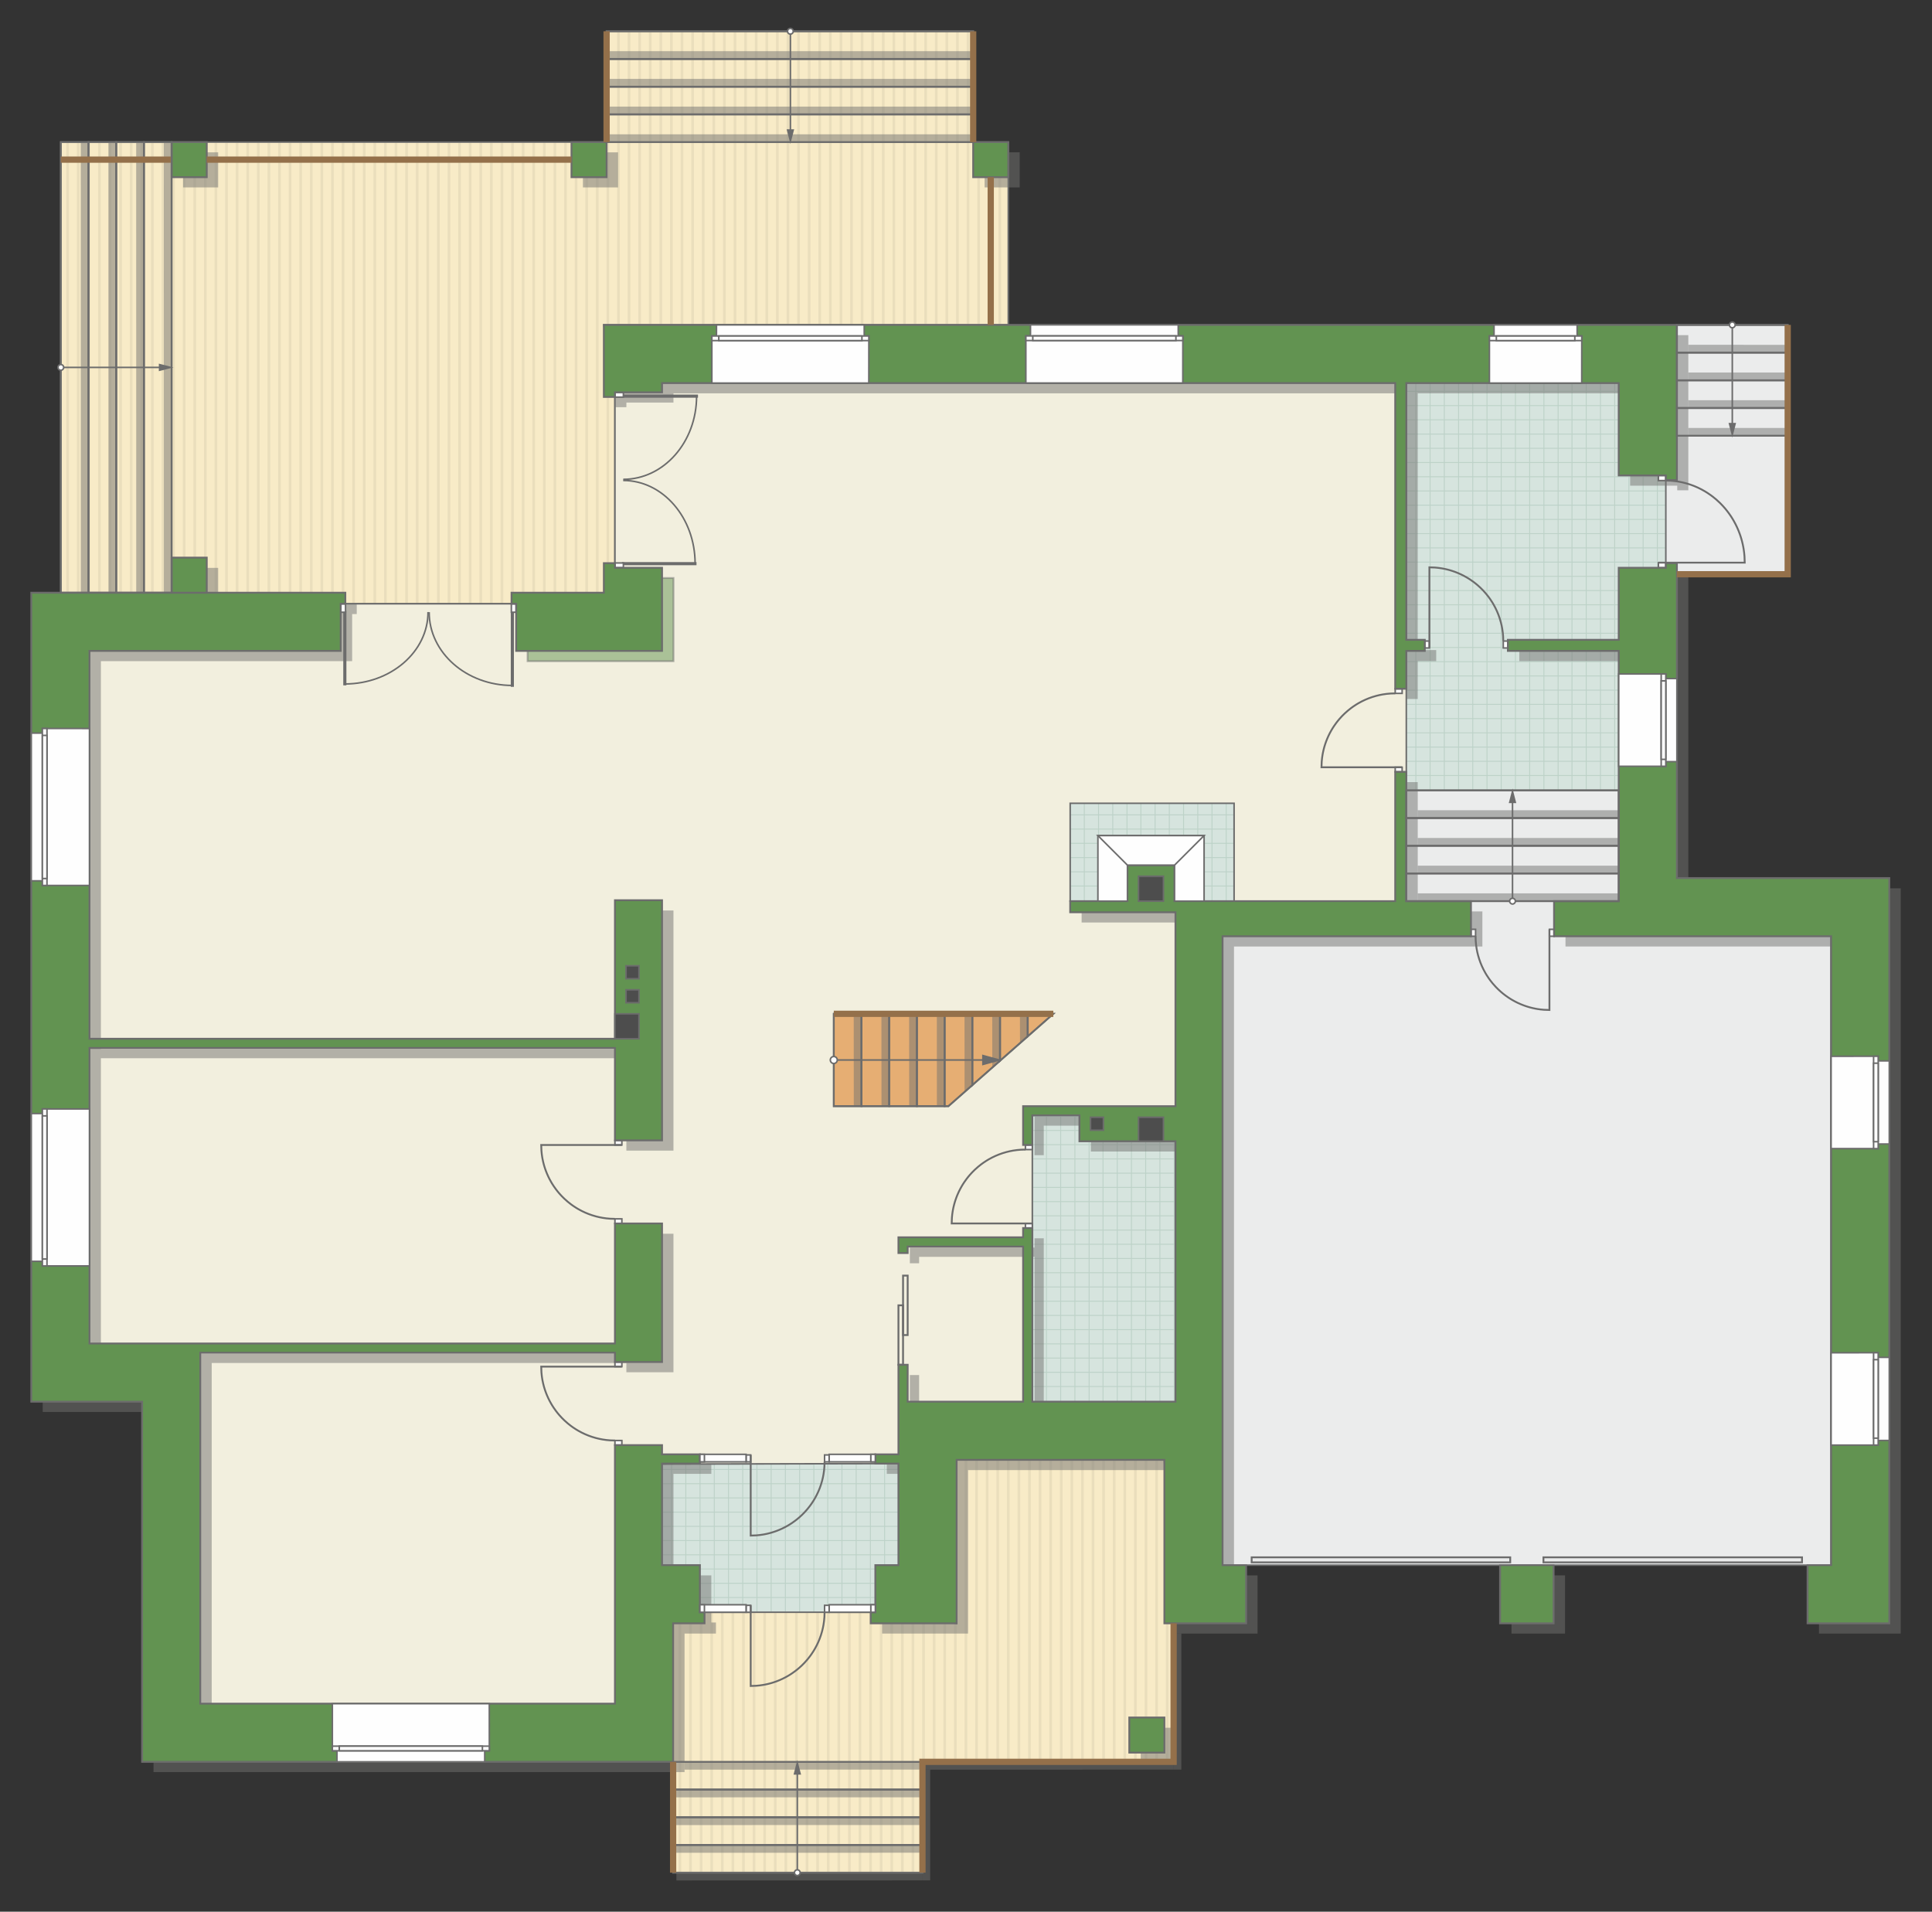 <?xml version="1.0" encoding="UTF-8"?>
<!DOCTYPE svg PUBLIC "-//W3C//DTD SVG 1.1//EN" "http://www.w3.org/Graphics/SVG/1.1/DTD/svg11.dtd">
<!-- Creator: CorelDRAW -->
<svg xmlns="http://www.w3.org/2000/svg" xml:space="preserve" width="209.119mm" height="206.909mm" version="1.1" style="shape-rendering:geometricPrecision; text-rendering:geometricPrecision; image-rendering:optimizeQuality; fill-rule:evenodd; clip-rule:evenodd"
viewBox="0 0 17346.21 17162.84"
 xmlns:xlink="http://www.w3.org/1999/xlink"
 xmlns:xodm="http://www.corel.com/coreldraw/odm/2003">
 <rect x="0" y="0" width="17346.21" height="17162.84" fill="#333333" stroke="none"/>
 <defs>
  <style type="text/css">
   <![CDATA[
    .str3 {stroke:#6C6C6C;stroke-width:16.59;stroke-miterlimit:22.926;stroke-opacity:0.502}
    .str5 {stroke:#6C6C6C;stroke-width:28.09;stroke-miterlimit:22.926}
    .str6 {stroke:#94704A;stroke-width:56.15;stroke-miterlimit:22.926}
    .str2 {stroke:#6C6C6C;stroke-width:14.01;stroke-miterlimit:22.926}
    .str1 {stroke:#6C6C6C;stroke-width:14.04;stroke-miterlimit:22.926}
    .str4 {stroke:#6C6C6C;stroke-width:16.59;stroke-miterlimit:22.926}
    .str0 {stroke:#BDD2C8;stroke-width:8.29;stroke-miterlimit:22.926}
    .fil1 {fill:none}
    .fil10 {fill:#FEFEFE}
    .fil0 {fill:#D6E4DE}
    .fil13 {fill:#4D4D4D}
    .fil12 {fill:#629351}
    .fil14 {fill:#6C6C6C}
    .fil7 {fill:#E6AE73}
    .fil5 {fill:#EADEBC}
    .fil2 {fill:#EBECEC}
    .fil6 {fill:#F2EFDE}
    .fil4 {fill:#F8EBC7}
    .fil11 {fill:white}
    .fil3 {fill:white}
    .fil8 {fill:#727271;fill-opacity:0.502}
    .fil9 {fill:#629351;fill-opacity:0.502}
   ]]>
  </style>
    <clipPath id="id0">
     <path d="M8082.18 14478l-2144.57 -4.31 6.4 -1333.69 2122.5 0 15.68 1338.01z"/>
    </clipPath>
    <clipPath id="id1">
     <path d="M14956.33 7098.29l-2336.36 -4.31 6.4 -3654.7 2314.28 0 15.68 829.09 0 829.1 0 2000.82z"/>
    </clipPath>
    <clipPath id="id2">
     <path d="M10553.81 12584.15l-1285.13 0 0 -2570.16 422.87 0 862.25 232.17 0 2337.99z"/>
    </clipPath>
    <clipPath id="id3">
     <path d="M11080.11 8090.48l-1471.5 0 0 -878.66 1471.5 -1.8 0 880.46z"/>
    </clipPath>
    <clipPath id="id4">
     <path d="M546.19 1275.63l4899.96 0 0 -994.71 3291.51 0 0 994.72 315.11 -0.01 0 1641.33 -3631.1 0 99.54 605.24 0.02 1575.27 -99.56 223.85 -787.32 99.49 -1575.32 0 -2512.84 -99.49 0 -4045.7z"/>
    </clipPath>
    <clipPath id="id5">
     <path d="M8588.84 14574.02l0 -1467.54 1865.44 0 82.96 1467.54 0 1243.65 -2255.16 0 0 994.89 -2238.53 0 0 -2238.54 240.41 -99.43 1575.26 -0.02 729.63 99.46z"/>
    </clipPath>
 </defs>
 <g id="пол">
  <g id="_2591261883968">
   <polygon class="fil0" points="8082.18,14478 5937.61,14473.69 5944,13139.99 8066.5,13139.99 "/>
   <g style="clip-path:url(#id0)">
    <g>
     <path id="_1" class="fil1 str0" d="M8325.6 15105.47l0 -5130.58m-127.72 5130.58l0 -5130.58m-127.72 5130.58l0 -5130.58m-127.72 5130.58l0 -5130.58m-127.72 5130.58l0 -5130.58m-127.72 5130.58l0 -5130.58m-127.72 5130.58l0 -5130.58m-127.72 5130.58l0 -5130.58m1915.8 5130.65l0 -5130.58m-127.72 5130.58l0 -5130.58m-127.72 5130.58l0 -5130.58m-127.72 5130.58l0 -5130.58m-127.72 5130.58l0 -5130.58m-127.72 5130.58l0 -5130.58m-127.72 5130.58l0 -5130.58m-127.72 5130.58l0 -5130.58m1915.87 5130.51l0 -5130.58m-127.72 5130.58l0 -5130.58m-127.72 5130.58l0 -5130.58m-127.72 5130.58l0 -5130.58m-127.72 5130.58l0 -5130.58m-127.72 5130.58l0 -5130.58m-127.72 5130.58l0 -5130.58m-127.72 5130.58l0 -5130.58m1915.8 5130.65l0 -5130.58m-127.72 5130.58l0 -5130.58m-127.72 5130.58l0 -5130.58m-127.72 5130.58l0 -5130.58m-127.72 5130.58l0 -5130.58m-127.72 5130.58l0 -5130.58m-127.72 5130.58l0 -5130.58m-127.72 5130.58l0 -5130.58"/>
     <path class="fil1 str0" d="M12560.68 13448.14l-8390.22 0m8390.22 127.72l-8390.22 0m8390.22 127.72l-8390.22 0m8390.22 127.72l-8390.22 0m8390.22 127.72l-8390.22 0m8390.22 127.72l-8390.22 0m8390.22 127.72l-8390.22 0m8390.22 127.72l-8390.22 0m8390.33 -1915.8l-8390.22 0m8390.22 127.72l-8390.22 0m8390.22 127.72l-8390.22 0m8390.22 127.72l-8390.22 0m8390.22 127.72l-8390.22 0m8390.22 127.72l-8390.22 0m8390.22 127.72l-8390.22 0m8390.22 127.72l-8390.22 0m8390.11 -1915.87l-8390.22 0m8390.22 127.72l-8390.22 0m8390.22 127.72l-8390.22 0m8390.22 127.72l-8390.22 0m8390.22 127.72l-8390.22 0m8390.22 127.72l-8390.22 0m8390.22 127.72l-8390.22 0m8390.22 127.72l-8390.22 0m8390.33 -1915.8l-8390.22 0m8390.22 127.72l-8390.22 0m8390.22 127.72l-8390.22 0m8390.22 127.72l-8390.22 0m8390.22 127.72l-8390.22 0m8390.22 127.72l-8390.22 0m8390.22 127.72l-8390.22 0m8390.22 127.72l-8390.22 0"/>
     <path class="fil1 str0" d="M12284.93 15105.53l0 -5130.58m-127.72 5130.58l0 -5130.58m-127.72 5130.58l0 -5130.58m-127.72 5130.58l0 -5130.58m-127.72 5130.58l0 -5130.58m-127.72 5130.58l0 -5130.58m-127.72 5130.58l0 -5130.58m-127.72 5130.58l0 -5130.58m1021.73 5130.65l0 -5130.58"/>
     <path class="fil1 str0" d="M4241.46 15159.88l0 -5130.58m-127.72 5130.58l0 -5130.58m-127.72 5130.58l0 -5130.58m-127.72 5130.58l0 -5130.58m-127.72 5130.58l0 -5130.58m-127.72 5130.58l0 -5130.58m-127.72 5130.58l0 -5130.58m-127.72 5130.58l0 -5130.58m1915.8 5130.65l0 -5130.58m-127.72 5130.58l0 -5130.58m-127.72 5130.58l0 -5130.58m-127.72 5130.58l0 -5130.58m-127.72 5130.58l0 -5130.58m-127.72 5130.58l0 -5130.58m-127.72 5130.58l0 -5130.58m-127.72 5130.58l0 -5130.58m1915.87 5130.51l0 -5130.58m-127.72 5130.58l0 -5130.58m-127.72 5130.58l0 -5130.58m-127.72 5130.58l0 -5130.58m-127.72 5130.58l0 -5130.58m-127.72 5130.58l0 -5130.58m-127.72 5130.58l0 -5130.58m-127.72 5130.58l0 -5130.58m1915.8 5130.65l0 -5130.58m-127.72 5130.58l0 -5130.58m-127.72 5130.58l0 -5130.58m-127.72 5130.58l0 -5130.58m-127.72 5130.58l0 -5130.58m-127.72 5130.58l0 -5130.58m-127.72 5130.58l0 -5130.58m-127.72 5130.58l0 -5130.58"/>
    </g>
   </g>
   <polygon class="fil1" points="8082.18,14478 5937.61,14473.69 5944,13139.99 8066.5,13139.99 "/>
   <polygon class="fil0" points="14956.33,7098.29 12619.98,7093.98 12626.37,3439.29 14940.65,3439.29 14956.33,4268.38 14956.33,5097.47 "/>
   <g style="clip-path:url(#id1)">
    <g>
     <path id="_1_0" class="fil1 str0" d="M15007.97 7725.76l0 -5130.58m-127.72 5130.58l0 -5130.58m-127.72 5130.58l0 -5130.58m-127.72 5130.58l0 -5130.58m-127.72 5130.58l0 -5130.58m-127.72 5130.58l0 -5130.58m-127.72 5130.58l0 -5130.58m-127.72 5130.58l0 -5130.58m1915.8 5130.65l0 -5130.58m-127.72 5130.58l0 -5130.58m-127.72 5130.58l0 -5130.58m-127.72 5130.58l0 -5130.58m-127.72 5130.58l0 -5130.58m-127.72 5130.58l0 -5130.58m-127.72 5130.58l0 -5130.58m-127.72 5130.58l0 -5130.58m1915.87 5130.51l0 -5130.58m-127.72 5130.58l0 -5130.58m-127.72 5130.58l0 -5130.58m-127.72 5130.58l0 -5130.58m-127.72 5130.58l0 -5130.58m-127.72 5130.58l0 -5130.58m-127.72 5130.58l0 -5130.58m-127.72 5130.58l0 -5130.58m1915.8 5130.65l0 -5130.58m-127.72 5130.58l0 -5130.58m-127.72 5130.58l0 -5130.58m-127.72 5130.58l0 -5130.58m-127.72 5130.58l0 -5130.58m-127.72 5130.58l0 -5130.58m-127.72 5130.58l0 -5130.58m-127.72 5130.58l0 -5130.58"/>
     <path class="fil1 str0" d="M19243.05 6068.43l-8390.22 0m8390.22 127.72l-8390.22 0m8390.22 127.72l-8390.22 0m8390.22 127.72l-8390.22 0m8390.22 127.72l-8390.22 0m8390.22 127.72l-8390.22 0m8390.22 127.72l-8390.22 0m8390.22 127.72l-8390.22 0m8390.33 -1915.8l-8390.22 0m8390.22 127.72l-8390.22 0m8390.22 127.72l-8390.22 0m8390.22 127.72l-8390.22 0m8390.22 127.72l-8390.22 0m8390.22 127.72l-8390.22 0m8390.22 127.72l-8390.22 0m8390.22 127.72l-8390.22 0m8390.11 -1915.87l-8390.22 0m8390.22 127.72l-8390.22 0m8390.22 127.72l-8390.22 0m8390.22 127.72l-8390.22 0m8390.22 127.72l-8390.22 0m8390.22 127.72l-8390.22 0m8390.22 127.72l-8390.22 0m8390.22 127.72l-8390.22 0m8390.33 -1915.8l-8390.22 0m8390.22 127.72l-8390.22 0m8390.22 127.72l-8390.22 0m8390.22 127.72l-8390.22 0m8390.22 127.72l-8390.22 0m8390.22 127.72l-8390.22 0m8390.22 127.72l-8390.22 0m8390.22 127.72l-8390.22 0"/>
     <path class="fil1 str0" d="M18967.3 7725.83l0 -5130.58m-127.72 5130.58l0 -5130.58m-127.72 5130.58l0 -5130.58m-127.72 5130.58l0 -5130.58m-127.72 5130.58l0 -5130.58m-127.72 5130.58l0 -5130.58m-127.72 5130.58l0 -5130.58m-127.72 5130.58l0 -5130.58m1021.73 5130.65l0 -5130.58"/>
     <path class="fil1 str0" d="M10923.83 7780.17l0 -5130.58m-127.72 5130.58l0 -5130.58m-127.72 5130.58l0 -5130.58m-127.72 5130.58l0 -5130.58m-127.72 5130.58l0 -5130.58m-127.72 5130.58l0 -5130.58m-127.72 5130.58l0 -5130.58m-127.72 5130.58l0 -5130.58m1915.8 5130.65l0 -5130.58m-127.72 5130.58l0 -5130.58m-127.72 5130.58l0 -5130.58m-127.72 5130.58l0 -5130.58m-127.72 5130.58l0 -5130.58m-127.72 5130.58l0 -5130.58m-127.72 5130.58l0 -5130.58m-127.72 5130.58l0 -5130.58m1915.87 5130.51l0 -5130.58m-127.72 5130.58l0 -5130.58m-127.72 5130.58l0 -5130.58m-127.72 5130.58l0 -5130.58m-127.72 5130.58l0 -5130.58m-127.72 5130.58l0 -5130.58m-127.72 5130.58l0 -5130.58m-127.72 5130.58l0 -5130.58m1915.8 5130.65l0 -5130.58m-127.72 5130.58l0 -5130.58m-127.72 5130.58l0 -5130.58m-127.72 5130.58l0 -5130.58m-127.72 5130.58l0 -5130.58m-127.72 5130.58l0 -5130.58m-127.72 5130.58l0 -5130.58m-127.72 5130.58l0 -5130.58"/>
    </g>
   </g>
   <polygon class="fil1" points="14956.33,7098.29 12619.98,7093.98 12626.37,3439.29 14940.65,3439.29 14956.33,4268.38 14956.33,5097.47 "/>
   <polygon class="fil0" points="10553.81,12584.15 9268.68,12584.15 9268.68,10013.99 9691.56,10013.99 10553.81,10246.16 "/>
   <g style="clip-path:url(#id2)">
    <g>
     <path id="_1_1" class="fil1 str0" d="M10797.23 13211.62l0 -5130.58m-127.72 5130.58l0 -5130.58m-127.72 5130.58l0 -5130.58m-127.72 5130.58l0 -5130.58m-127.72 5130.58l0 -5130.58m-127.72 5130.58l0 -5130.58m-127.72 5130.58l0 -5130.58m-127.72 5130.58l0 -5130.58m1915.8 5130.65l0 -5130.58m-127.72 5130.58l0 -5130.58m-127.72 5130.58l0 -5130.58m-127.72 5130.58l0 -5130.58m-127.72 5130.58l0 -5130.58m-127.72 5130.58l0 -5130.58m-127.72 5130.58l0 -5130.58m-127.72 5130.58l0 -5130.58m1915.87 5130.51l0 -5130.58m-127.72 5130.58l0 -5130.58m-127.72 5130.58l0 -5130.58m-127.72 5130.58l0 -5130.58m-127.72 5130.58l0 -5130.58m-127.72 5130.58l0 -5130.58m-127.72 5130.58l0 -5130.58m-127.72 5130.58l0 -5130.58m1915.8 5130.65l0 -5130.58m-127.72 5130.58l0 -5130.58m-127.72 5130.58l0 -5130.58m-127.72 5130.58l0 -5130.58m-127.72 5130.58l0 -5130.58m-127.72 5130.58l0 -5130.58m-127.72 5130.58l0 -5130.58m-127.72 5130.58l0 -5130.58"/>
     <path class="fil1 str0" d="M15032.31 11554.29l-8390.22 0m8390.22 127.72l-8390.22 0m8390.22 127.72l-8390.22 0m8390.22 127.72l-8390.22 0m8390.22 127.72l-8390.22 0m8390.22 127.72l-8390.22 0m8390.22 127.72l-8390.22 0m8390.22 127.72l-8390.22 0m8390.33 -1915.8l-8390.22 0m8390.22 127.72l-8390.22 0m8390.22 127.72l-8390.22 0m8390.22 127.72l-8390.22 0m8390.22 127.72l-8390.22 0m8390.22 127.72l-8390.22 0m8390.22 127.72l-8390.22 0m8390.22 127.72l-8390.22 0m8390.11 -1915.87l-8390.22 0m8390.22 127.72l-8390.22 0m8390.22 127.72l-8390.22 0m8390.22 127.72l-8390.22 0m8390.22 127.72l-8390.22 0m8390.22 127.72l-8390.22 0m8390.22 127.72l-8390.22 0m8390.22 127.72l-8390.22 0m8390.33 -1915.8l-8390.22 0m8390.22 127.72l-8390.22 0m8390.22 127.72l-8390.22 0m8390.22 127.72l-8390.22 0m8390.22 127.72l-8390.22 0m8390.22 127.72l-8390.22 0m8390.22 127.72l-8390.22 0m8390.22 127.72l-8390.22 0"/>
     <path class="fil1 str0" d="M14756.57 13211.68l0 -5130.58m-127.72 5130.58l0 -5130.58m-127.72 5130.58l0 -5130.58m-127.72 5130.58l0 -5130.58m-127.72 5130.58l0 -5130.58m-127.72 5130.58l0 -5130.58m-127.72 5130.58l0 -5130.58m-127.72 5130.58l0 -5130.58m1021.73 5130.65l0 -5130.58"/>
     <path class="fil1 str0" d="M6713.1 13266.03l0 -5130.58m-127.72 5130.58l0 -5130.58m-127.72 5130.58l0 -5130.58m-127.72 5130.58l0 -5130.58m-127.72 5130.58l0 -5130.58m-127.72 5130.58l0 -5130.58m-127.72 5130.58l0 -5130.58m-127.72 5130.58l0 -5130.58m1915.8 5130.65l0 -5130.58m-127.72 5130.58l0 -5130.58m-127.72 5130.58l0 -5130.58m-127.72 5130.58l0 -5130.58m-127.72 5130.58l0 -5130.58m-127.72 5130.58l0 -5130.58m-127.72 5130.58l0 -5130.58m-127.72 5130.58l0 -5130.58m1915.87 5130.51l0 -5130.58m-127.72 5130.58l0 -5130.58m-127.72 5130.58l0 -5130.58m-127.72 5130.58l0 -5130.58m-127.72 5130.58l0 -5130.58m-127.72 5130.58l0 -5130.58m-127.72 5130.58l0 -5130.58m-127.72 5130.58l0 -5130.58m1915.8 5130.65l0 -5130.58m-127.72 5130.58l0 -5130.58m-127.72 5130.58l0 -5130.58m-127.72 5130.58l0 -5130.58m-127.72 5130.58l0 -5130.58m-127.72 5130.58l0 -5130.58m-127.72 5130.58l0 -5130.58m-127.72 5130.58l0 -5130.58"/>
    </g>
   </g>
   <polygon class="fil1" points="10553.81,12584.15 9268.68,12584.15 9268.68,10013.99 9691.56,10013.99 10553.81,10246.16 "/>
   <polygon class="fil0" points="11080.11,8090.48 9608.61,8090.48 9608.61,7211.82 11080.11,7210.02 "/>
   <g style="clip-path:url(#id3)">
    <g>
     <path id="_1_2" class="fil1 str0" d="M11137.16 8717.95l0 -5130.58m-127.72 5130.58l0 -5130.58m-127.72 5130.58l0 -5130.58m-127.72 5130.58l0 -5130.58m-127.72 5130.58l0 -5130.58m-127.72 5130.58l0 -5130.58m-127.72 5130.58l0 -5130.58m-127.72 5130.58l0 -5130.58m1915.8 5130.65l0 -5130.58m-127.72 5130.58l0 -5130.58m-127.72 5130.58l0 -5130.58m-127.72 5130.58l0 -5130.58m-127.72 5130.58l0 -5130.58m-127.72 5130.58l0 -5130.58m-127.72 5130.58l0 -5130.58m-127.72 5130.58l0 -5130.58m1915.87 5130.51l0 -5130.58m-127.72 5130.58l0 -5130.58m-127.72 5130.58l0 -5130.58m-127.72 5130.58l0 -5130.58m-127.72 5130.58l0 -5130.58m-127.72 5130.58l0 -5130.58m-127.72 5130.58l0 -5130.58m-127.72 5130.58l0 -5130.58m1915.8 5130.65l0 -5130.58m-127.72 5130.58l0 -5130.58m-127.72 5130.58l0 -5130.58m-127.72 5130.58l0 -5130.58m-127.72 5130.58l0 -5130.58m-127.72 5130.58l0 -5130.58m-127.72 5130.58l0 -5130.58m-127.72 5130.58l0 -5130.58"/>
     <path class="fil1 str0" d="M15372.24 7060.62l-8390.22 0m8390.22 127.72l-8390.22 0m8390.22 127.72l-8390.22 0m8390.22 127.72l-8390.22 0m8390.22 127.72l-8390.22 0m8390.22 127.72l-8390.22 0m8390.22 127.72l-8390.22 0m8390.22 127.72l-8390.22 0m8390.33 -1915.8l-8390.22 0m8390.22 127.72l-8390.22 0m8390.22 127.72l-8390.22 0m8390.22 127.72l-8390.22 0m8390.22 127.72l-8390.22 0m8390.22 127.72l-8390.22 0m8390.22 127.72l-8390.22 0m8390.22 127.72l-8390.22 0m8390.11 -1915.87l-8390.22 0m8390.22 127.72l-8390.22 0m8390.22 127.72l-8390.22 0m8390.22 127.72l-8390.22 0m8390.22 127.72l-8390.22 0m8390.22 127.72l-8390.22 0m8390.22 127.72l-8390.22 0m8390.22 127.72l-8390.22 0m8390.33 -1915.8l-8390.22 0m8390.22 127.72l-8390.22 0m8390.22 127.72l-8390.22 0m8390.22 127.72l-8390.22 0m8390.22 127.72l-8390.22 0m8390.22 127.72l-8390.22 0m8390.22 127.72l-8390.22 0m8390.22 127.72l-8390.22 0"/>
     <path class="fil1 str0" d="M15096.49 8718.01l0 -5130.58m-127.72 5130.58l0 -5130.58m-127.72 5130.58l0 -5130.58m-127.72 5130.58l0 -5130.58m-127.72 5130.58l0 -5130.58m-127.72 5130.58l0 -5130.58m-127.72 5130.58l0 -5130.58m-127.72 5130.58l0 -5130.58m1021.73 5130.65l0 -5130.58"/>
     <path class="fil1 str0" d="M7053.02 8772.36l0 -5130.58m-127.72 5130.58l0 -5130.58m-127.72 5130.58l0 -5130.58m-127.72 5130.58l0 -5130.58m-127.72 5130.58l0 -5130.58m-127.72 5130.58l0 -5130.58m-127.72 5130.58l0 -5130.58m-127.72 5130.58l0 -5130.58m1915.8 5130.65l0 -5130.58m-127.72 5130.58l0 -5130.58m-127.72 5130.58l0 -5130.58m-127.72 5130.58l0 -5130.58m-127.72 5130.58l0 -5130.58m-127.72 5130.58l0 -5130.58m-127.72 5130.58l0 -5130.58m-127.72 5130.58l0 -5130.58m1915.87 5130.51l0 -5130.58m-127.72 5130.58l0 -5130.58m-127.72 5130.58l0 -5130.58m-127.72 5130.58l0 -5130.58m-127.72 5130.58l0 -5130.58m-127.72 5130.58l0 -5130.58m-127.72 5130.58l0 -5130.58m-127.72 5130.58l0 -5130.58m1915.8 5130.65l0 -5130.58m-127.72 5130.58l0 -5130.58m-127.72 5130.58l0 -5130.58m-127.72 5130.58l0 -5130.58m-127.72 5130.58l0 -5130.58m-127.72 5130.58l0 -5130.58m-127.72 5130.58l0 -5130.58m-127.72 5130.58l0 -5130.58"/>
    </g>
   </g>
   <polygon class="fil1" points="11080.11,8090.48 9608.61,8090.48 9608.61,7211.82 11080.11,7210.02 "/>
   <polygon class="fil2 str1" points="10971.38,14051.69 16440.37,14051.69 16440.37,8405.53 14867.66,8090.48 14533.46,7095.59 12582.65,7095.59 12582.65,8274.38 10833.77,8274.38 "/>
   <polygon class="fil2 str1" points="16050.68,2917.15 16050.68,5155.51 14986.44,5155.51 14956.33,5097.47 14956.33,3783.72 15055.79,2917.15 "/>
   <polygon class="fil3" points="546.19,1275.63 5446.14,1275.63 5446.14,280.91 8737.65,280.91 8737.65,1275.64 9052.77,1275.63 9052.77,2916.96 5421.66,2916.96 5521.2,3522.2 5521.23,5097.47 5421.66,5321.33 4634.35,5420.82 3059.02,5420.82 546.19,5321.33 "/>
   <g style="clip-path:url(#id4)">
    <g>
     <g>
      <rect class="fil4" transform="matrix(4.67283E-13 7.762 50.716 -4.65695E-11 24.606 -247.926)" width="774.24" height="191.28"/>
      <rect class="fil5" transform="matrix(4.67283E-13 7.762 0.124 -1.14149E-13 24.606 -247.926)" width="774.24" height="191.28"/>
      <rect class="fil5" transform="matrix(4.67283E-13 7.762 0.124 -1.14149E-13 5731.07 -247.926)" width="774.24" height="191.28"/>
      <rect class="fil5" transform="matrix(4.67283E-13 7.762 0.124 -1.14149E-13 1451.22 -247.926)" width="774.24" height="191.28"/>
      <rect class="fil5" transform="matrix(4.67283E-13 7.762 0.124 -1.14149E-13 7157.69 -247.926)" width="774.24" height="191.28"/>
      <rect class="fil5" transform="matrix(4.67283E-13 7.762 0.124 -1.14149E-13 2877.84 -247.926)" width="774.24" height="191.28"/>
      <rect class="fil5" transform="matrix(4.67283E-13 7.762 0.124 -1.14149E-13 8584.31 -247.926)" width="774.24" height="191.28"/>
      <rect class="fil5" transform="matrix(4.67283E-13 7.762 0.124 -1.14149E-13 4304.46 -247.926)" width="774.24" height="191.28"/>
      <rect class="fil5" transform="matrix(4.67283E-13 7.762 0.124 -1.14149E-13 309.929 -247.926)" width="774.24" height="191.28"/>
      <rect class="fil5" transform="matrix(4.67283E-13 7.762 0.124 -1.14149E-13 6016.4 -247.926)" width="774.24" height="191.28"/>
      <rect class="fil5" transform="matrix(4.67283E-13 7.762 0.124 -1.14149E-13 1736.55 -247.926)" width="774.24" height="191.28"/>
      <rect class="fil5" transform="matrix(4.67283E-13 7.762 0.124 -1.14149E-13 7443.01 -247.926)" width="774.24" height="191.28"/>
      <rect class="fil5" transform="matrix(4.67283E-13 7.762 0.124 -1.14149E-13 3163.16 -247.926)" width="774.24" height="191.28"/>
      <rect class="fil5" transform="matrix(4.67283E-13 7.762 0.124 -1.14149E-13 8869.63 -247.926)" width="774.24" height="191.28"/>
      <rect class="fil5" transform="matrix(4.67283E-13 7.762 0.124 -1.14149E-13 4589.78 -247.926)" width="774.24" height="191.28"/>
      <rect class="fil5" transform="matrix(4.67283E-13 7.762 0.124 -1.14149E-13 595.253 -247.926)" width="774.24" height="191.28"/>
      <rect class="fil5" transform="matrix(4.67283E-13 7.762 0.124 -1.14149E-13 6301.72 -247.926)" width="774.24" height="191.28"/>
      <rect class="fil5" transform="matrix(4.67283E-13 7.762 0.124 -1.14149E-13 2021.87 -247.926)" width="774.24" height="191.28"/>
      <rect class="fil5" transform="matrix(4.67283E-13 7.762 0.124 -1.14149E-13 7728.34 -247.926)" width="774.24" height="191.28"/>
      <rect class="fil5" transform="matrix(4.67283E-13 7.762 0.124 -1.14149E-13 3448.49 -247.926)" width="774.24" height="191.28"/>
      <rect class="fil5" transform="matrix(4.67283E-13 7.762 0.124 -1.14149E-13 9154.95 -247.926)" width="774.24" height="191.28"/>
      <rect class="fil5" transform="matrix(4.67283E-13 7.762 0.124 -1.14149E-13 4875.1 -247.926)" width="774.24" height="191.28"/>
      <rect class="fil5" transform="matrix(4.67283E-13 7.762 0.124 -1.14149E-13 880.576 -247.926)" width="774.24" height="191.28"/>
      <rect class="fil5" transform="matrix(4.67283E-13 7.762 0.124 -1.14149E-13 6587.04 -247.926)" width="774.24" height="191.28"/>
      <rect class="fil5" transform="matrix(4.67283E-13 7.762 0.124 -1.14149E-13 2307.19 -247.926)" width="774.24" height="191.28"/>
      <rect class="fil5" transform="matrix(4.67283E-13 7.762 0.124 -1.14149E-13 8013.66 -247.926)" width="774.24" height="191.28"/>
      <rect class="fil5" transform="matrix(4.67283E-13 7.762 0.124 -1.14149E-13 3733.81 -247.926)" width="774.24" height="191.28"/>
      <rect class="fil5" transform="matrix(4.67283E-13 7.762 0.124 -1.14149E-13 9440.28 -247.926)" width="774.24" height="191.28"/>
      <rect class="fil5" transform="matrix(4.67283E-13 7.762 0.124 -1.14149E-13 5160.43 -247.926)" width="774.24" height="191.28"/>
      <rect class="fil5" transform="matrix(4.67283E-13 7.762 0.124 -1.14149E-13 1165.9 -247.926)" width="774.24" height="191.28"/>
      <rect class="fil5" transform="matrix(4.67283E-13 7.762 0.124 -1.14149E-13 6872.37 -247.926)" width="774.24" height="191.28"/>
      <rect class="fil5" transform="matrix(4.67283E-13 7.762 0.124 -1.14149E-13 2592.52 -247.926)" width="774.24" height="191.28"/>
      <rect class="fil5" transform="matrix(4.67283E-13 7.762 0.124 -1.14149E-13 8298.98 -247.926)" width="774.24" height="191.28"/>
      <rect class="fil5" transform="matrix(4.67283E-13 7.762 0.124 -1.14149E-13 4019.13 -247.926)" width="774.24" height="191.28"/>
      <rect class="fil5" transform="matrix(4.67283E-13 7.762 0.124 -1.14149E-13 5445.75 -247.926)" width="774.24" height="191.28"/>
      <rect class="fil5" transform="matrix(4.67283E-13 7.762 0.124 -1.14149E-13 119.714 -247.926)" width="774.24" height="191.28"/>
      <rect class="fil5" transform="matrix(4.67283E-13 7.762 0.124 -1.14149E-13 5826.18 -247.926)" width="774.24" height="191.28"/>
      <rect class="fil5" transform="matrix(4.67283E-13 7.762 0.124 -1.14149E-13 1546.33 -247.926)" width="774.24" height="191.28"/>
      <rect class="fil5" transform="matrix(4.67283E-13 7.762 0.124 -1.14149E-13 7252.8 -247.926)" width="774.24" height="191.28"/>
      <rect class="fil5" transform="matrix(4.67283E-13 7.762 0.124 -1.14149E-13 2972.95 -247.926)" width="774.24" height="191.28"/>
      <rect class="fil5" transform="matrix(4.67283E-13 7.762 0.124 -1.14149E-13 8679.42 -247.926)" width="774.24" height="191.28"/>
      <rect class="fil5" transform="matrix(4.67283E-13 7.762 0.124 -1.14149E-13 4399.56 -247.926)" width="774.24" height="191.28"/>
      <rect class="fil5" transform="matrix(4.67283E-13 7.762 0.124 -1.14149E-13 405.037 -247.926)" width="774.24" height="191.28"/>
      <rect class="fil5" transform="matrix(4.67283E-13 7.762 0.124 -1.14149E-13 6111.5 -247.926)" width="774.24" height="191.28"/>
      <rect class="fil5" transform="matrix(4.67283E-13 7.762 0.124 -1.14149E-13 1831.65 -247.926)" width="774.24" height="191.28"/>
      <rect class="fil5" transform="matrix(4.67283E-13 7.762 0.124 -1.14149E-13 7538.12 -247.926)" width="774.24" height="191.28"/>
      <rect class="fil5" transform="matrix(4.67283E-13 7.762 0.124 -1.14149E-13 3258.27 -247.926)" width="774.24" height="191.28"/>
      <rect class="fil5" transform="matrix(4.67283E-13 7.762 0.124 -1.14149E-13 8964.74 -247.926)" width="774.24" height="191.28"/>
      <rect class="fil5" transform="matrix(4.67283E-13 7.762 0.124 -1.14149E-13 4684.89 -247.926)" width="774.24" height="191.28"/>
      <rect class="fil5" transform="matrix(4.67283E-13 7.762 0.124 -1.14149E-13 690.36 -247.926)" width="774.24" height="191.28"/>
      <rect class="fil5" transform="matrix(4.67283E-13 7.762 0.124 -1.14149E-13 6396.83 -247.926)" width="774.24" height="191.28"/>
      <rect class="fil5" transform="matrix(4.67283E-13 7.762 0.124 -1.14149E-13 2116.98 -247.926)" width="774.24" height="191.28"/>
      <rect class="fil5" transform="matrix(4.67283E-13 7.762 0.124 -1.14149E-13 7823.44 -247.926)" width="774.24" height="191.28"/>
      <rect class="fil5" transform="matrix(4.67283E-13 7.762 0.124 -1.14149E-13 3543.59 -247.926)" width="774.24" height="191.28"/>
      <rect class="fil5" transform="matrix(4.67283E-13 7.762 0.124 -1.14149E-13 9250.06 -247.926)" width="774.24" height="191.28"/>
      <rect class="fil5" transform="matrix(4.67283E-13 7.762 0.124 -1.14149E-13 4970.21 -247.926)" width="774.24" height="191.28"/>
      <rect class="fil5" transform="matrix(4.67283E-13 7.762 0.124 -1.14149E-13 975.684 -247.926)" width="774.24" height="191.28"/>
      <rect class="fil5" transform="matrix(4.67283E-13 7.762 0.124 -1.14149E-13 6682.15 -247.926)" width="774.24" height="191.28"/>
      <rect class="fil5" transform="matrix(4.67283E-13 7.762 0.124 -1.14149E-13 2402.3 -247.926)" width="774.24" height="191.28"/>
      <rect class="fil5" transform="matrix(4.67283E-13 7.762 0.124 -1.14149E-13 8108.77 -247.926)" width="774.24" height="191.28"/>
      <rect class="fil5" transform="matrix(4.67283E-13 7.762 0.124 -1.14149E-13 3828.92 -247.926)" width="774.24" height="191.28"/>
      <rect class="fil5" transform="matrix(4.67283E-13 7.762 0.124 -1.14149E-13 9535.39 -247.926)" width="774.24" height="191.28"/>
      <rect class="fil5" transform="matrix(4.67283E-13 7.762 0.124 -1.14149E-13 5255.53 -247.926)" width="774.24" height="191.28"/>
      <rect class="fil5" transform="matrix(4.67283E-13 7.762 0.124 -1.14149E-13 1261.01 -247.926)" width="774.24" height="191.28"/>
      <rect class="fil5" transform="matrix(4.67283E-13 7.762 0.124 -1.14149E-13 6967.47 -247.926)" width="774.24" height="191.28"/>
      <rect class="fil5" transform="matrix(4.67283E-13 7.762 0.124 -1.14149E-13 2687.62 -247.926)" width="774.24" height="191.28"/>
      <rect class="fil5" transform="matrix(4.67283E-13 7.762 0.124 -1.14149E-13 8394.09 -247.926)" width="774.24" height="191.28"/>
      <rect class="fil5" transform="matrix(4.67283E-13 7.762 0.124 -1.14149E-13 4114.24 -247.926)" width="774.24" height="191.28"/>
      <rect class="fil5" transform="matrix(4.67283E-13 7.762 0.124 -1.14149E-13 5540.86 -247.926)" width="774.24" height="191.28"/>
      <rect class="fil5" transform="matrix(4.67283E-13 7.762 0.124 -1.14149E-13 214.822 -247.926)" width="774.24" height="191.28"/>
      <rect class="fil5" transform="matrix(4.67283E-13 7.762 0.124 -1.14149E-13 5921.29 -247.926)" width="774.24" height="191.28"/>
      <rect class="fil5" transform="matrix(4.67283E-13 7.762 0.124 -1.14149E-13 1641.44 -247.926)" width="774.24" height="191.28"/>
      <rect class="fil5" transform="matrix(4.67283E-13 7.762 0.124 -1.14149E-13 7347.91 -247.926)" width="774.24" height="191.28"/>
      <rect class="fil5" transform="matrix(4.67283E-13 7.762 0.124 -1.14149E-13 3068.06 -247.926)" width="774.24" height="191.28"/>
      <rect class="fil5" transform="matrix(4.67283E-13 7.762 0.124 -1.14149E-13 8774.52 -247.926)" width="774.24" height="191.28"/>
      <rect class="fil5" transform="matrix(4.67283E-13 7.762 0.124 -1.14149E-13 4494.67 -247.926)" width="774.24" height="191.28"/>
      <rect class="fil5" transform="matrix(4.67283E-13 7.762 0.124 -1.14149E-13 500.145 -247.926)" width="774.24" height="191.28"/>
      <rect class="fil5" transform="matrix(4.67283E-13 7.762 0.124 -1.14149E-13 6206.61 -247.926)" width="774.24" height="191.28"/>
      <rect class="fil5" transform="matrix(4.67283E-13 7.762 0.124 -1.14149E-13 1926.76 -247.926)" width="774.24" height="191.28"/>
      <rect class="fil5" transform="matrix(4.67283E-13 7.762 0.124 -1.14149E-13 7633.23 -247.926)" width="774.24" height="191.28"/>
      <rect class="fil5" transform="matrix(4.67283E-13 7.762 0.124 -1.14149E-13 3353.38 -247.926)" width="774.24" height="191.28"/>
      <rect class="fil5" transform="matrix(4.67283E-13 7.762 0.124 -1.14149E-13 9059.85 -247.926)" width="774.24" height="191.28"/>
      <rect class="fil5" transform="matrix(4.67283E-13 7.762 0.124 -1.14149E-13 4780 -247.926)" width="774.24" height="191.28"/>
      <rect class="fil5" transform="matrix(4.67283E-13 7.762 0.124 -1.14149E-13 785.468 -247.926)" width="774.24" height="191.28"/>
      <rect class="fil5" transform="matrix(4.67283E-13 7.762 0.124 -1.14149E-13 6491.94 -247.926)" width="774.24" height="191.28"/>
      <rect class="fil5" transform="matrix(4.67283E-13 7.762 0.124 -1.14149E-13 2212.09 -247.926)" width="774.24" height="191.28"/>
      <rect class="fil5" transform="matrix(4.67283E-13 7.762 0.124 -1.14149E-13 7918.55 -247.926)" width="774.24" height="191.28"/>
      <rect class="fil5" transform="matrix(4.67283E-13 7.762 0.124 -1.14149E-13 3638.7 -247.926)" width="774.24" height="191.28"/>
      <rect class="fil5" transform="matrix(4.67283E-13 7.762 0.124 -1.14149E-13 9345.17 -247.926)" width="774.24" height="191.28"/>
      <rect class="fil5" transform="matrix(4.67283E-13 7.762 0.124 -1.14149E-13 5065.32 -247.926)" width="774.24" height="191.28"/>
      <rect class="fil5" transform="matrix(4.67283E-13 7.762 0.124 -1.14149E-13 1070.79 -247.926)" width="774.24" height="191.28"/>
      <rect class="fil5" transform="matrix(4.67283E-13 7.762 0.124 -1.14149E-13 6777.26 -247.926)" width="774.24" height="191.28"/>
      <rect class="fil5" transform="matrix(4.67283E-13 7.762 0.124 -1.14149E-13 2497.41 -247.926)" width="774.24" height="191.28"/>
      <rect class="fil5" transform="matrix(4.67283E-13 7.762 0.124 -1.14149E-13 8203.88 -247.926)" width="774.24" height="191.28"/>
      <rect class="fil5" transform="matrix(4.67283E-13 7.762 0.124 -1.14149E-13 3924.03 -247.926)" width="774.24" height="191.28"/>
      <rect class="fil5" transform="matrix(4.67283E-13 7.762 0.124 -1.14149E-13 9630.49 -247.926)" width="774.24" height="191.28"/>
      <rect class="fil5" transform="matrix(4.67283E-13 7.762 0.124 -1.14149E-13 5350.64 -247.926)" width="774.24" height="191.28"/>
      <rect class="fil5" transform="matrix(4.67283E-13 7.762 0.124 -1.14149E-13 1356.12 -247.926)" width="774.24" height="191.28"/>
      <rect class="fil5" transform="matrix(4.67283E-13 7.762 0.124 -1.14149E-13 7062.58 -247.926)" width="774.24" height="191.28"/>
      <rect class="fil5" transform="matrix(4.67283E-13 7.762 0.124 -1.14149E-13 2782.73 -247.926)" width="774.24" height="191.28"/>
      <rect class="fil5" transform="matrix(4.67283E-13 7.762 0.124 -1.14149E-13 8489.2 -247.926)" width="774.24" height="191.28"/>
      <rect class="fil5" transform="matrix(4.67283E-13 7.762 0.124 -1.14149E-13 4209.35 -247.926)" width="774.24" height="191.28"/>
      <rect class="fil5" transform="matrix(4.67283E-13 7.762 0.124 -1.14149E-13 5635.97 -247.926)" width="774.24" height="191.28"/>
     </g>
    </g>
   </g>
   <polygon class="fil1 str2" points="546.19,1275.63 5446.14,1275.63 5446.14,280.91 8737.65,280.91 8737.65,1275.64 9052.77,1275.63 9052.77,2916.96 5421.66,2916.96 5521.2,3522.2 5521.23,5097.47 5421.66,5321.33 4634.35,5420.82 3059.02,5420.82 546.19,5321.33 "/>
   <polygon class="fil3" points="8588.84,14574.02 8588.84,13106.48 10454.27,13106.48 10537.23,14574.02 10537.23,15817.67 8282.07,15817.67 8282.07,16812.56 6043.54,16812.56 6043.54,14574.02 6283.95,14474.59 7859.21,14474.57 "/>
   <g style="clip-path:url(#id5)">
    <g>
     <g>
      <rect class="fil4" transform="matrix(4.67283E-13 7.762 50.716 -4.65695E-11 1622.54 12204.3)" width="774.24" height="191.28"/>
      <rect class="fil5" transform="matrix(4.67283E-13 7.762 0.124 -1.14149E-13 1622.54 12204.3)" width="774.24" height="191.28"/>
      <rect class="fil5" transform="matrix(4.67283E-13 7.762 0.124 -1.14149E-13 7329.01 12204.3)" width="774.24" height="191.28"/>
      <rect class="fil5" transform="matrix(4.67283E-13 7.762 0.124 -1.14149E-13 3049.16 12204.3)" width="774.24" height="191.28"/>
      <rect class="fil5" transform="matrix(4.67283E-13 7.762 0.124 -1.14149E-13 8755.63 12204.3)" width="774.24" height="191.28"/>
      <rect class="fil5" transform="matrix(4.67283E-13 7.762 0.124 -1.14149E-13 4475.78 12204.3)" width="774.24" height="191.28"/>
      <rect class="fil5" transform="matrix(4.67283E-13 7.762 0.124 -1.14149E-13 10182.2 12204.3)" width="774.24" height="191.28"/>
      <rect class="fil5" transform="matrix(4.67283E-13 7.762 0.124 -1.14149E-13 5902.39 12204.3)" width="774.24" height="191.28"/>
      <rect class="fil5" transform="matrix(4.67283E-13 7.762 0.124 -1.14149E-13 1907.87 12204.3)" width="774.24" height="191.28"/>
      <rect class="fil5" transform="matrix(4.67283E-13 7.762 0.124 -1.14149E-13 7614.33 12204.3)" width="774.24" height="191.28"/>
      <rect class="fil5" transform="matrix(4.67283E-13 7.762 0.124 -1.14149E-13 3334.48 12204.3)" width="774.24" height="191.28"/>
      <rect class="fil5" transform="matrix(4.67283E-13 7.762 0.124 -1.14149E-13 9040.95 12204.3)" width="774.24" height="191.28"/>
      <rect class="fil5" transform="matrix(4.67283E-13 7.762 0.124 -1.14149E-13 4761.1 12204.3)" width="774.24" height="191.28"/>
      <rect class="fil5" transform="matrix(4.67283E-13 7.762 0.124 -1.14149E-13 10467.6 12204.3)" width="774.24" height="191.28"/>
      <rect class="fil5" transform="matrix(4.67283E-13 7.762 0.124 -1.14149E-13 6187.72 12204.3)" width="774.24" height="191.28"/>
      <rect class="fil5" transform="matrix(4.67283E-13 7.762 0.124 -1.14149E-13 2193.19 12204.3)" width="774.24" height="191.28"/>
      <rect class="fil5" transform="matrix(4.67283E-13 7.762 0.124 -1.14149E-13 7899.66 12204.3)" width="774.24" height="191.28"/>
      <rect class="fil5" transform="matrix(4.67283E-13 7.762 0.124 -1.14149E-13 3619.81 12204.3)" width="774.24" height="191.28"/>
      <rect class="fil5" transform="matrix(4.67283E-13 7.762 0.124 -1.14149E-13 9326.27 12204.3)" width="774.24" height="191.28"/>
      <rect class="fil5" transform="matrix(4.67283E-13 7.762 0.124 -1.14149E-13 5046.42 12204.3)" width="774.24" height="191.28"/>
      <rect class="fil5" transform="matrix(4.67283E-13 7.762 0.124 -1.14149E-13 10752.9 12204.3)" width="774.24" height="191.28"/>
      <rect class="fil5" transform="matrix(4.67283E-13 7.762 0.124 -1.14149E-13 6473.04 12204.3)" width="774.24" height="191.28"/>
      <rect class="fil5" transform="matrix(4.67283E-13 7.762 0.124 -1.14149E-13 2478.51 12204.3)" width="774.24" height="191.28"/>
      <rect class="fil5" transform="matrix(4.67283E-13 7.762 0.124 -1.14149E-13 8184.98 12204.3)" width="774.24" height="191.28"/>
      <rect class="fil5" transform="matrix(4.67283E-13 7.762 0.124 -1.14149E-13 3905.13 12204.3)" width="774.24" height="191.28"/>
      <rect class="fil5" transform="matrix(4.67283E-13 7.762 0.124 -1.14149E-13 9611.6 12204.3)" width="774.24" height="191.28"/>
      <rect class="fil5" transform="matrix(4.67283E-13 7.762 0.124 -1.14149E-13 5331.75 12204.3)" width="774.24" height="191.28"/>
      <rect class="fil5" transform="matrix(4.67283E-13 7.762 0.124 -1.14149E-13 11038.2 12204.3)" width="774.24" height="191.28"/>
      <rect class="fil5" transform="matrix(4.67283E-13 7.762 0.124 -1.14149E-13 6758.36 12204.3)" width="774.24" height="191.28"/>
      <rect class="fil5" transform="matrix(4.67283E-13 7.762 0.124 -1.14149E-13 2763.84 12204.3)" width="774.24" height="191.28"/>
      <rect class="fil5" transform="matrix(4.67283E-13 7.762 0.124 -1.14149E-13 8470.3 12204.3)" width="774.24" height="191.28"/>
      <rect class="fil5" transform="matrix(4.67283E-13 7.762 0.124 -1.14149E-13 4190.45 12204.3)" width="774.24" height="191.28"/>
      <rect class="fil5" transform="matrix(4.67283E-13 7.762 0.124 -1.14149E-13 9896.92 12204.3)" width="774.24" height="191.28"/>
      <rect class="fil5" transform="matrix(4.67283E-13 7.762 0.124 -1.14149E-13 5617.07 12204.3)" width="774.24" height="191.28"/>
      <rect class="fil5" transform="matrix(4.67283E-13 7.762 0.124 -1.14149E-13 7043.69 12204.3)" width="774.24" height="191.28"/>
      <rect class="fil5" transform="matrix(4.67283E-13 7.762 0.124 -1.14149E-13 1717.65 12204.3)" width="774.24" height="191.28"/>
      <rect class="fil5" transform="matrix(4.67283E-13 7.762 0.124 -1.14149E-13 7424.12 12204.3)" width="774.24" height="191.28"/>
      <rect class="fil5" transform="matrix(4.67283E-13 7.762 0.124 -1.14149E-13 3144.27 12204.3)" width="774.24" height="191.28"/>
      <rect class="fil5" transform="matrix(4.67283E-13 7.762 0.124 -1.14149E-13 8850.73 12204.3)" width="774.24" height="191.28"/>
      <rect class="fil5" transform="matrix(4.67283E-13 7.762 0.124 -1.14149E-13 4570.88 12204.3)" width="774.24" height="191.28"/>
      <rect class="fil5" transform="matrix(4.67283E-13 7.762 0.124 -1.14149E-13 10277.4 12204.3)" width="774.24" height="191.28"/>
      <rect class="fil5" transform="matrix(4.67283E-13 7.762 0.124 -1.14149E-13 5997.5 12204.3)" width="774.24" height="191.28"/>
      <rect class="fil5" transform="matrix(4.67283E-13 7.762 0.124 -1.14149E-13 2002.97 12204.3)" width="774.24" height="191.28"/>
      <rect class="fil5" transform="matrix(4.67283E-13 7.762 0.124 -1.14149E-13 7709.44 12204.3)" width="774.24" height="191.28"/>
      <rect class="fil5" transform="matrix(4.67283E-13 7.762 0.124 -1.14149E-13 3429.59 12204.3)" width="774.24" height="191.28"/>
      <rect class="fil5" transform="matrix(4.67283E-13 7.762 0.124 -1.14149E-13 9136.06 12204.3)" width="774.24" height="191.28"/>
      <rect class="fil5" transform="matrix(4.67283E-13 7.762 0.124 -1.14149E-13 4856.21 12204.3)" width="774.24" height="191.28"/>
      <rect class="fil5" transform="matrix(4.67283E-13 7.762 0.124 -1.14149E-13 10562.7 12204.3)" width="774.24" height="191.28"/>
      <rect class="fil5" transform="matrix(4.67283E-13 7.762 0.124 -1.14149E-13 6282.82 12204.3)" width="774.24" height="191.28"/>
      <rect class="fil5" transform="matrix(4.67283E-13 7.762 0.124 -1.14149E-13 2288.3 12204.3)" width="774.24" height="191.28"/>
      <rect class="fil5" transform="matrix(4.67283E-13 7.762 0.124 -1.14149E-13 7994.76 12204.3)" width="774.24" height="191.28"/>
      <rect class="fil5" transform="matrix(4.67283E-13 7.762 0.124 -1.14149E-13 3714.91 12204.3)" width="774.24" height="191.28"/>
      <rect class="fil5" transform="matrix(4.67283E-13 7.762 0.124 -1.14149E-13 9421.38 12204.3)" width="774.24" height="191.28"/>
      <rect class="fil5" transform="matrix(4.67283E-13 7.762 0.124 -1.14149E-13 5141.53 12204.3)" width="774.24" height="191.28"/>
      <rect class="fil5" transform="matrix(4.67283E-13 7.762 0.124 -1.14149E-13 10848 12204.3)" width="774.24" height="191.28"/>
      <rect class="fil5" transform="matrix(4.67283E-13 7.762 0.124 -1.14149E-13 6568.15 12204.3)" width="774.24" height="191.28"/>
      <rect class="fil5" transform="matrix(4.67283E-13 7.762 0.124 -1.14149E-13 2573.62 12204.3)" width="774.24" height="191.28"/>
      <rect class="fil5" transform="matrix(4.67283E-13 7.762 0.124 -1.14149E-13 8280.09 12204.3)" width="774.24" height="191.28"/>
      <rect class="fil5" transform="matrix(4.67283E-13 7.762 0.124 -1.14149E-13 4000.24 12204.3)" width="774.24" height="191.28"/>
      <rect class="fil5" transform="matrix(4.67283E-13 7.762 0.124 -1.14149E-13 9706.7 12204.3)" width="774.24" height="191.28"/>
      <rect class="fil5" transform="matrix(4.67283E-13 7.762 0.124 -1.14149E-13 5426.85 12204.3)" width="774.24" height="191.28"/>
      <rect class="fil5" transform="matrix(4.67283E-13 7.762 0.124 -1.14149E-13 11133.3 12204.3)" width="774.24" height="191.28"/>
      <rect class="fil5" transform="matrix(4.67283E-13 7.762 0.124 -1.14149E-13 6853.47 12204.3)" width="774.24" height="191.28"/>
      <rect class="fil5" transform="matrix(4.67283E-13 7.762 0.124 -1.14149E-13 2858.94 12204.3)" width="774.24" height="191.28"/>
      <rect class="fil5" transform="matrix(4.67283E-13 7.762 0.124 -1.14149E-13 8565.41 12204.3)" width="774.24" height="191.28"/>
      <rect class="fil5" transform="matrix(4.67283E-13 7.762 0.124 -1.14149E-13 4285.56 12204.3)" width="774.24" height="191.28"/>
      <rect class="fil5" transform="matrix(4.67283E-13 7.762 0.124 -1.14149E-13 9992.03 12204.3)" width="774.24" height="191.28"/>
      <rect class="fil5" transform="matrix(4.67283E-13 7.762 0.124 -1.14149E-13 5712.18 12204.3)" width="774.24" height="191.28"/>
      <rect class="fil5" transform="matrix(4.67283E-13 7.762 0.124 -1.14149E-13 7138.79 12204.3)" width="774.24" height="191.28"/>
      <rect class="fil5" transform="matrix(4.67283E-13 7.762 0.124 -1.14149E-13 1812.76 12204.3)" width="774.24" height="191.28"/>
      <rect class="fil5" transform="matrix(4.67283E-13 7.762 0.124 -1.14149E-13 7519.22 12204.3)" width="774.24" height="191.28"/>
      <rect class="fil5" transform="matrix(4.67283E-13 7.762 0.124 -1.14149E-13 3239.37 12204.3)" width="774.24" height="191.28"/>
      <rect class="fil5" transform="matrix(4.67283E-13 7.762 0.124 -1.14149E-13 8945.84 12204.3)" width="774.24" height="191.28"/>
      <rect class="fil5" transform="matrix(4.67283E-13 7.762 0.124 -1.14149E-13 4665.99 12204.3)" width="774.24" height="191.28"/>
      <rect class="fil5" transform="matrix(4.67283E-13 7.762 0.124 -1.14149E-13 10372.5 12204.3)" width="774.24" height="191.28"/>
      <rect class="fil5" transform="matrix(4.67283E-13 7.762 0.124 -1.14149E-13 6092.61 12204.3)" width="774.24" height="191.28"/>
      <rect class="fil5" transform="matrix(4.67283E-13 7.762 0.124 -1.14149E-13 2098.08 12204.3)" width="774.24" height="191.28"/>
      <rect class="fil5" transform="matrix(4.67283E-13 7.762 0.124 -1.14149E-13 7804.55 12204.3)" width="774.24" height="191.28"/>
      <rect class="fil5" transform="matrix(4.67283E-13 7.762 0.124 -1.14149E-13 3524.7 12204.3)" width="774.24" height="191.28"/>
      <rect class="fil5" transform="matrix(4.67283E-13 7.762 0.124 -1.14149E-13 9231.17 12204.3)" width="774.24" height="191.28"/>
      <rect class="fil5" transform="matrix(4.67283E-13 7.762 0.124 -1.14149E-13 4951.31 12204.3)" width="774.24" height="191.28"/>
      <rect class="fil5" transform="matrix(4.67283E-13 7.762 0.124 -1.14149E-13 10657.8 12204.3)" width="774.24" height="191.28"/>
      <rect class="fil5" transform="matrix(4.67283E-13 7.762 0.124 -1.14149E-13 6377.93 12204.3)" width="774.24" height="191.28"/>
      <rect class="fil5" transform="matrix(4.67283E-13 7.762 0.124 -1.14149E-13 2383.4 12204.3)" width="774.24" height="191.28"/>
      <rect class="fil5" transform="matrix(4.67283E-13 7.762 0.124 -1.14149E-13 8089.87 12204.3)" width="774.24" height="191.28"/>
      <rect class="fil5" transform="matrix(4.67283E-13 7.762 0.124 -1.14149E-13 3810.02 12204.3)" width="774.24" height="191.28"/>
      <rect class="fil5" transform="matrix(4.67283E-13 7.762 0.124 -1.14149E-13 9516.49 12204.3)" width="774.24" height="191.28"/>
      <rect class="fil5" transform="matrix(4.67283E-13 7.762 0.124 -1.14149E-13 5236.64 12204.3)" width="774.24" height="191.28"/>
      <rect class="fil5" transform="matrix(4.67283E-13 7.762 0.124 -1.14149E-13 10943.1 12204.3)" width="774.24" height="191.28"/>
      <rect class="fil5" transform="matrix(4.67283E-13 7.762 0.124 -1.14149E-13 6663.25 12204.3)" width="774.24" height="191.28"/>
      <rect class="fil5" transform="matrix(4.67283E-13 7.762 0.124 -1.14149E-13 2668.73 12204.3)" width="774.24" height="191.28"/>
      <rect class="fil5" transform="matrix(4.67283E-13 7.762 0.124 -1.14149E-13 8375.19 12204.3)" width="774.24" height="191.28"/>
      <rect class="fil5" transform="matrix(4.67283E-13 7.762 0.124 -1.14149E-13 4095.34 12204.3)" width="774.24" height="191.28"/>
      <rect class="fil5" transform="matrix(4.67283E-13 7.762 0.124 -1.14149E-13 9801.81 12204.3)" width="774.24" height="191.28"/>
      <rect class="fil5" transform="matrix(4.67283E-13 7.762 0.124 -1.14149E-13 5521.96 12204.3)" width="774.24" height="191.28"/>
      <rect class="fil5" transform="matrix(4.67283E-13 7.762 0.124 -1.14149E-13 11228.4 12204.3)" width="774.24" height="191.28"/>
      <rect class="fil5" transform="matrix(4.67283E-13 7.762 0.124 -1.14149E-13 6948.58 12204.3)" width="774.24" height="191.28"/>
      <rect class="fil5" transform="matrix(4.67283E-13 7.762 0.124 -1.14149E-13 2954.05 12204.3)" width="774.24" height="191.28"/>
      <rect class="fil5" transform="matrix(4.67283E-13 7.762 0.124 -1.14149E-13 8660.52 12204.3)" width="774.24" height="191.28"/>
      <rect class="fil5" transform="matrix(4.67283E-13 7.762 0.124 -1.14149E-13 4380.67 12204.3)" width="774.24" height="191.28"/>
      <rect class="fil5" transform="matrix(4.67283E-13 7.762 0.124 -1.14149E-13 10087.1 12204.3)" width="774.24" height="191.28"/>
      <rect class="fil5" transform="matrix(4.67283E-13 7.762 0.124 -1.14149E-13 5807.28 12204.3)" width="774.24" height="191.28"/>
      <rect class="fil5" transform="matrix(4.67283E-13 7.762 0.124 -1.14149E-13 7233.9 12204.3)" width="774.24" height="191.28"/>
     </g>
    </g>
   </g>
   <polygon class="fil1 str2" points="8588.84,14574.02 8588.84,13106.48 10454.27,13106.48 10537.23,14574.02 10537.23,15817.67 8282.07,15817.67 8282.07,16812.56 6043.54,16812.56 6043.54,14574.02 6283.95,14474.59 7859.21,14474.57 "/>
   <polygon class="fil6 str1" points="1483.09,15068.5 1811.57,15610.38 5678.73,15452.86 5705.79,13230.27 5944,13144.47 8066.5,13139.99 8381.54,12936.27 9268.68,12584.15 9268.68,9966.98 10730.68,9966.98 10553.81,8190.02 9608.61,8090.48 9608.61,7211.68 11080.11,7211.68 11080.11,8140.69 12582.65,8140.69 12626.37,6992.53 12626.37,3223.4 5587.53,3223.4 5521.24,3513.07 5521.24,5465.91 4634.32,5420.82 2275.81,5420.82 473.65,5740.04 488.2,12232.2 1433,12281.4 "/>
   <polygon class="fil7 str1" points="7486.1,9101.97 9457.14,9101.97 8515.17,9931.12 7486.1,9931.12 "/>
  </g>
 </g>
 <g id="тень">
  <g id="_2591259368528">
   <g>
    <polygon class="fil8" points="383.51,5413.37 383.51,12676.19 1378.4,12676.19 1378.4,15909.71 6146.14,15909.71 6146.14,14666.06 6428,14666.06 6428,14566.61 6386.53,14566.61 6386.53,14143.73 6046.6,14143.73 6046.6,13232.03 6386.53,13232.03 6386.53,13149.08 6046.6,13149.08 6046.6,13066.22 5623.81,13066.22 5623.81,15387.38 1900.73,15387.38 1900.73,12236.81 5623.81,12236.81 5623.81,12320.01 6046.6,12320.01 6046.6,11076.36 5623.81,11076.36 5623.81,12153.86 905.84,12153.86 905.84,9500.83 5623.81,9500.83 5623.81,10330.16 6046.6,10330.16 6046.6,8174.22 5623.81,8174.22 5623.81,9417.88 905.84,9417.88 905.84,5935.7 3161.63,5935.7 3161.63,5512.86 3203.02,5512.86 3203.02,5413.37 "/>
    <polygon class="fil9 str3" points="6046.6,5189.51 6046.6,5935.7 4736.92,5935.7 4736.92,5512.86 4695.45,5512.86 4695.45,5413.37 5524.27,5413.37 5524.27,5148.06 5623.81,5148.06 5623.81,5189.51 "/>
    <polygon class="fil8" points="5524.27,3009 15158.39,3009 15158.39,4401.87 15058.93,4401.87 15058.93,4360.42 14636.06,4360.42 14636.06,3531.33 12728.97,3531.33 12728.97,5836.21 12894.79,5836.21 12894.79,5935.7 12728.97,5935.7 12728.97,6275.62 12629.43,6275.62 12629.43,3531.33 6046.6,3531.33 6046.6,3614.23 5623.84,3614.23 5623.84,3655.69 5524.27,3655.69 "/>
    <polygon class="fil8" points="14636.06,5189.51 14636.06,5836.21 13640.91,5836.21 13640.91,5935.7 14636.06,5935.7 14636.06,8182.52 14055.57,8182.52 14055.57,8497.57 16542.97,8497.57 16542.97,14143.73 16331.53,14143.73 16331.53,14666.06 17065.3,14666.06 17065.3,7975.23 15158.39,7975.23 15158.39,5148.06 15058.93,5148.06 15058.93,5189.51 "/>
    <polygon class="fil8" points="9711.21,8282.06 10656.41,8282.06 10656.41,10023.16 9288.42,10023.16 9288.42,10371.22 9371.28,10371.22 9371.28,10106.03 9794.16,10106.03 9794.16,10338.2 10656.41,10338.2 10656.41,12676.19 9371.28,12676.19 9371.28,11117.42 9288.42,11117.42 9288.42,11200.7 8169.1,11200.7 8169.1,11341.63 8252.05,11341.63 8252.05,11283.65 9288.42,11283.65 9288.42,12676.19 8252.05,12676.19 8252.05,12344.89 8169.1,12344.89 8169.1,13149.08 7961.81,13149.08 7961.81,13232.03 8169.1,13232.03 8169.1,14143.73 7961.81,14143.73 7961.81,14566.63 7920.33,14566.61 7920.33,14666.06 8691.43,14666.06 8691.43,13198.52 10556.87,13198.52 10556.87,14666.06 11290.64,14666.06 11290.64,14143.73 11079.2,14143.73 11079.2,8497.57 13309.37,8497.57 13309.37,8182.52 12728.97,8182.52 12728.97,7021.81 12629.43,7021.81 12629.43,8182.52 10648.12,8182.52 10648.12,7859.18 10225.24,7859.18 10225.24,8182.52 9711.21,8182.52 "/>
    <polygon class="fil8" points="10241.83,15826.76 10556.87,15826.76 10556.87,15511.72 10241.83,15511.72 "/>
    <polygon class="fil8" points="14051.51,14666.06 14051.51,14143.73 13570.65,14143.73 13570.65,14666.06 "/>
    <polygon class="fil8" points="1643.76,5413.35 1958.8,5413.35 1958.8,5098.31 1643.76,5098.31 "/>
    <polygon class="fil8" points="1643.76,1682.73 1958.8,1682.73 1958.8,1367.69 1643.76,1367.69 "/>
    <polygon class="fil8" points="5233.73,1682.72 5548.77,1682.72 5548.77,1367.68 5233.73,1367.68 "/>
    <polygon class="fil8" points="8840.25,1682.72 9155.28,1682.72 9155.28,1367.68 8840.25,1367.68 "/>
   </g>
   <g>
    <polygon class="fil8" points="725.5,5321.34 724.94,1275.65 794.87,1275.65 794.79,5321.34 "/>
    <polygon class="fil8" points="974.18,5321.34 973.62,1275.65 1043.55,1275.65 1043.47,5321.34 "/>
    <polygon class="fil8" points="1223.11,5321.34 1222.55,1275.65 1292.48,1275.65 1292.4,5321.34 "/>
    <polygon class="fil8" points="1471.8,5321.34 1471.23,1275.65 1541.16,1275.65 1541.08,5321.34 "/>
   </g>
   <g>
    <polygon class="fil8" points="8737.65,1275.07 5446.14,1275.63 5446.14,1205.7 8737.65,1205.78 "/>
    <polygon class="fil8" points="8737.65,1026.38 5446.14,1026.95 5446.14,957.02 8737.65,957.1 "/>
    <polygon class="fil8" points="8737.65,777.46 5446.14,778.02 5446.14,708.09 8737.65,708.17 "/>
    <polygon class="fil8" points="8737.65,528.77 5446.14,529.34 5446.14,459.41 8737.65,459.49 "/>
   </g>
   <g>
    <polygon class="fil8" points="16050.68,3911.31 15158.39,3911.87 15158.39,3841.94 16050.68,3842.02 "/>
    <polygon class="fil8" points="16050.68,3662.62 15158.39,3663.19 15158.39,3593.26 16050.68,3593.34 "/>
    <polygon class="fil8" points="16050.68,3413.7 15158.39,3414.26 15158.39,3344.33 16050.68,3344.41 "/>
    <polygon class="fil8" points="16050.68,3165.01 15158.39,3165.58 15158.39,3095.65 16050.68,3095.73 "/>
   </g>
   <g>
    <polygon class="fil8" points="14533.46,8089.91 12728.97,8090.48 12728.97,8020.55 14533.46,8020.63 "/>
    <polygon class="fil8" points="14533.46,7841.23 12728.97,7841.8 12728.97,7771.87 14533.46,7771.95 "/>
    <polygon class="fil8" points="14533.46,7592.3 12728.97,7592.87 12728.97,7522.94 14533.46,7523.02 "/>
    <polygon class="fil8" points="14533.46,7343.62 12728.97,7344.19 12728.97,7274.26 14533.46,7274.34 "/>
   </g>
   <g>
    <polygon class="fil8" points="8282.07,16633.49 6043.54,16634.06 6043.54,16564.13 8282.07,16564.21 "/>
    <polygon class="fil8" points="8282.07,16384.81 6043.54,16385.38 6043.54,16315.45 8282.07,16315.52 "/>
    <polygon class="fil8" points="8282.07,16135.88 6043.54,16136.45 6043.54,16066.52 8282.07,16066.59 "/>
    <polygon class="fil8" points="8282.07,15887.2 6146.14,15887.77 6146.14,15817.84 8282.07,15817.91 "/>
    <polygon class="fil8" points="8282.07,16881.92 6073,16882.49 6073,16812.56 8282.07,16812.64 "/>
    <polygon class="fil8" points="10537.23,15887.28 8282.07,15887.84 8282.07,15817.91 10537.23,15817.99 "/>
    <polygon class="fil8" points="8282.07,16881.92 8281.51,15887.81 8351.44,15887.81 8351.36,16881.92 "/>
    <polygon class="fil8" points="10537.23,15887.28 10536.67,14666.06 10606.59,14666.06 10606.52,15887.28 "/>
   </g>
   <g>
    <polygon class="fil8" points="7665.58,9931.12 7665.02,9101.97 7734.94,9101.97 7734.87,9931.12 "/>
    <polygon class="fil8" points="7914.34,9931.12 7913.78,9101.97 7983.71,9101.97 7983.63,9931.12 "/>
    <polygon class="fil8" points="8163.03,9931.12 8162.46,9101.97 8232.39,9101.97 8232.31,9931.12 "/>
    <polygon class="fil8" points="8411.79,9931.12 8411.23,9101.97 8481.15,9101.97 8481.08,9931.12 "/>
    <polygon class="fil8" points="8660.4,9803.36 8659.84,9101.97 8729.77,9101.97 8729.69,9742.16 "/>
    <polygon class="fil8" points="8909.17,9584.57 8908.6,9101.97 8978.53,9101.97 8978.45,9523.26 "/>
    <polygon class="fil8" points="9157.93,9365.68 9157.37,9101.97 9227.29,9101.97 9227.22,9304.36 "/>
   </g>
  </g>
 </g>
 <g id="двери">
  <g id="_2591260908784">
   <g>
    <polygon class="fil10 str2" points="12833.65,5755.38 12833.65,5817.46 12792.19,5817.46 12792.19,5755.38 "/>
    <polyline class="fil1 str4" points="12833.65,5817.46 12833.65,5093.43 12884.7,5095.35 12914.98,5098.35 12942.15,5102.24 12959.79,5105.38 12983.89,5110.47 13006.93,5116.25 13021.67,5120.4 13042.62,5126.95 13066.02,5135.2 13091.07,5145.14 13118.66,5157.5 13142.42,5169.39 13167.9,5183.53 13184.21,5193.36 13203.42,5205.79 13230.63,5225.07 13250.65,5240.62 13269.38,5256.35 13292.7,5277.63 13315.92,5300.99 13343.12,5331.57 13364.73,5358.85 13379.22,5378.91 13398.04,5407.58 13409.32,5426.49 13425.73,5456.86 13440.11,5487.09 13452.96,5518.08 13464.36,5550.19 13474.7,5585.14 13481.92,5615.14 13487.54,5644.28 13492.43,5678.59 13495.51,5713.12 13496.84,5755.38 "/>
    <polygon class="fil10 str2" points="13496.84,5817.46 13538.31,5817.46 13538.31,5755.38 13496.84,5755.38 "/>
   </g>
   <g>
    <polygon class="fil10 str2" points="13911.43,8405.53 13911.43,8343.44 13952.89,8343.44 13952.89,8405.53 "/>
    <polyline class="fil1 str4" points="13911.43,8343.44 13911.43,9067.48 13860.38,9065.55 13830.09,9062.56 13802.93,9058.67 13785.29,9055.52 13761.19,9050.43 13738.15,9044.66 13723.41,9040.5 13702.46,9033.95 13679.06,9025.7 13654.01,9015.76 13626.42,9003.41 13602.66,8991.51 13577.17,8977.38 13560.87,8967.55 13541.66,8955.11 13514.45,8935.84 13494.43,8920.28 13475.69,8904.56 13452.38,8883.27 13429.16,8859.91 13401.96,8829.33 13380.34,8802.06 13365.86,8781.99 13347.04,8753.32 13335.76,8734.41 13319.34,8704.04 13304.97,8673.81 13292.12,8642.82 13280.71,8610.71 13270.38,8575.76 13263.15,8545.76 13257.54,8516.62 13252.65,8482.31 13249.57,8447.78 13248.24,8405.53 "/>
    <polygon class="fil10 str2" points="13248.24,8343.44 13206.77,8343.44 13206.77,8405.53 13248.24,8405.53 "/>
   </g>
   <g>
    <polygon class="fil10 str2" points="6740.05,14474.57 6740.05,14412.48 6698.59,14412.48 6698.59,14474.57 "/>
    <polyline class="fil1 str4" points="6740.05,14412.48 6740.05,15136.51 6791.1,15134.59 6821.39,15131.59 6848.55,15127.7 6866.19,15124.56 6890.29,15119.47 6913.33,15113.69 6928.07,15109.54 6949.02,15102.99 6972.42,15094.74 6997.47,15084.8 7025.06,15072.44 7048.82,15060.55 7074.3,15046.41 7090.61,15036.59 7109.82,15024.15 7137.03,15004.87 7157.05,14989.32 7175.78,14973.59 7199.1,14952.31 7222.32,14928.95 7249.52,14898.37 7271.13,14871.09 7285.62,14851.03 7304.44,14822.36 7315.72,14803.45 7332.13,14773.08 7346.51,14742.85 7359.36,14711.86 7370.76,14679.75 7381.1,14644.8 7388.32,14614.8 7393.94,14585.66 7398.83,14551.35 7401.91,14516.82 7403.24,14474.57 "/>
    <polygon class="fil10 str2" points="7403.24,14412.48 7444.71,14412.48 7444.71,14474.57 7403.24,14474.57 "/>
   </g>
   <g>
    <polygon class="fil10 str2" points="6740.05,13124.31 6740.05,13062.23 6698.59,13062.23 6698.59,13124.31 "/>
    <polyline class="fil1 str4" points="6740.05,13062.23 6740.05,13786.26 6791.1,13784.34 6821.39,13781.34 6848.55,13777.45 6866.19,13774.31 6890.29,13769.22 6913.33,13763.44 6928.07,13759.29 6949.02,13752.74 6972.42,13744.49 6997.47,13734.55 7025.06,13722.19 7048.82,13710.3 7074.3,13696.16 7090.61,13686.33 7109.82,13673.9 7137.03,13654.62 7157.05,13639.07 7175.78,13623.34 7199.1,13602.06 7222.32,13578.7 7249.52,13548.12 7271.13,13520.84 7285.62,13500.78 7304.44,13472.11 7315.72,13453.2 7332.13,13422.83 7346.51,13392.6 7359.36,13361.61 7370.76,13329.5 7381.1,13294.55 7388.32,13264.55 7393.94,13235.41 7398.83,13201.1 7401.91,13166.57 7403.24,13124.31 "/>
    <polygon class="fil10 str2" points="7403.24,13062.23 7444.71,13062.23 7444.71,13124.31 7403.24,13124.31 "/>
   </g>
   <g>
    <polygon class="fil10 str2" points="5521.21,12269.52 5583.3,12269.52 5583.3,12228.05 5521.21,12228.05 "/>
    <polyline class="fil1 str4" points="5583.3,12269.52 4859.26,12269.52 4861.19,12320.56 4864.18,12350.85 4868.07,12378.02 4871.22,12395.65 4876.31,12419.76 4882.08,12442.79 4886.24,12457.53 4892.79,12478.48 4901.04,12501.88 4910.97,12526.93 4923.33,12554.52 4935.23,12578.29 4949.36,12603.77 4959.19,12620.08 4971.62,12639.29 4990.9,12666.49 5006.46,12686.51 5022.18,12705.25 5043.47,12728.57 5066.83,12751.78 5097.41,12778.98 5124.68,12800.6 5144.75,12815.08 5173.41,12833.9 5192.33,12845.18 5222.69,12861.6 5252.93,12875.97 5283.92,12888.82 5316.03,12900.23 5350.97,12910.56 5380.98,12917.79 5410.12,12923.4 5444.43,12928.29 5478.96,12931.38 5521.21,12932.7 "/>
    <polygon class="fil10 str2" points="5583.3,12932.7 5583.3,12974.18 5521.21,12974.18 5521.21,12932.7 "/>
   </g>
   <g>
    <polygon class="fil10 str2" points="5521.21,10279.66 5583.3,10279.66 5583.3,10238.19 5521.21,10238.19 "/>
    <polyline class="fil1 str4" points="5583.3,10279.66 4859.26,10279.66 4861.19,10330.7 4864.18,10360.99 4868.07,10388.15 4871.22,10405.79 4876.31,10429.89 4882.08,10452.93 4886.24,10467.67 4892.79,10488.62 4901.04,10512.02 4910.97,10537.07 4923.33,10564.66 4935.23,10588.43 4949.36,10613.91 4959.19,10630.22 4971.62,10649.43 4990.9,10676.63 5006.46,10696.65 5022.18,10715.39 5043.47,10738.7 5066.83,10761.92 5097.41,10789.12 5124.68,10810.74 5144.75,10825.22 5173.41,10844.04 5192.33,10855.32 5222.69,10871.74 5252.93,10886.11 5283.92,10898.96 5316.03,10910.37 5350.97,10920.7 5380.98,10927.93 5410.12,10933.54 5444.43,10938.43 5478.96,10941.51 5521.21,10942.84 "/>
    <polygon class="fil10 str2" points="5583.3,10942.84 5583.3,10984.32 5521.21,10984.32 5521.21,10942.84 "/>
   </g>
   <g>
    <polygon class="fil10 str2" points="9206.6,10983.91 9268.68,10983.91 9268.68,11025.38 9206.6,11025.38 "/>
    <polyline class="fil1 str4" points="9268.68,10983.91 8544.65,10983.91 8546.57,10932.86 8549.57,10902.58 8553.46,10875.41 8556.6,10857.78 8561.69,10833.67 8567.47,10810.64 8571.62,10795.9 8578.18,10774.94 8586.42,10751.55 8596.36,10726.49 8608.72,10698.91 8620.61,10675.14 8634.75,10649.66 8644.58,10633.35 8657.01,10614.14 8676.29,10586.93 8691.84,10566.92 8707.57,10548.18 8728.85,10524.86 8752.21,10501.64 8782.79,10474.45 8810.07,10452.83 8830.13,10438.35 8858.8,10419.53 8877.71,10408.24 8908.08,10391.83 8938.32,10377.45 8969.31,10364.61 9001.41,10353.2 9036.36,10342.86 9066.36,10335.64 9095.5,10330.02 9129.81,10325.14 9164.34,10322.05 9206.6,10320.73 "/>
    <polygon class="fil10 str2" points="9268.68,10320.73 9268.68,10279.25 9206.6,10279.25 9206.6,10320.73 "/>
   </g>
   <g>
    <polygon class="fil10 str2" points="12526.83,6888.31 12588.92,6888.31 12588.92,6929.77 12526.83,6929.77 "/>
    <polyline class="fil1 str4" points="12588.92,6888.31 11864.89,6888.31 11866.81,6837.26 11869.8,6806.98 11873.69,6779.81 11876.84,6762.18 11881.93,6738.07 11887.7,6715.04 11891.86,6700.3 11898.41,6679.34 11906.66,6655.94 11916.6,6630.89 11928.95,6603.3 11940.85,6579.54 11954.98,6554.06 11964.81,6537.75 11977.25,6518.54 11996.53,6491.33 12012.08,6471.32 12027.81,6452.58 12049.09,6429.26 12072.45,6406.04 12103.03,6378.84 12130.3,6357.23 12150.37,6342.75 12179.04,6323.92 12197.95,6312.64 12228.32,6296.23 12258.55,6281.85 12289.54,6269 12321.65,6257.6 12356.6,6247.26 12386.6,6240.04 12415.74,6234.42 12450.05,6229.54 12484.58,6226.45 12526.83,6225.12 "/>
    <polygon class="fil10 str2" points="12588.92,6225.12 12588.92,6183.65 12526.83,6183.65 12526.83,6225.12 "/>
   </g>
   <g>
    <g>
     <path class="fil1 str1" d="M3096.08 6140.55c412.52,0 746.94,-289.02 746.94,-645.54"/>
     <line class="fil1 str5" x1="3096.08" y1="5483.82" x2="3096.08" y2= "6153.06" />
     <polygon class="fil11 str1" points="3102.25,5496.48 3102.25,5420.82 3059.06,5420.82 3059.06,5496.48 "/>
    </g>
    <g>
     <polygon class="fil11 str1" points="4591.13,5496.48 4591.13,5420.82 4634.32,5420.82 4634.32,5496.48 "/>
     <path class="fil1 str1" d="M4599.99 6153.9c-412.52,0 -746.94,-294.75 -746.94,-658.36"/>
     <line class="fil1 str5" x1="4599.99" y1="5497.18" x2="4599.99" y2= "6166.41" />
    </g>
   </g>
   <g>
    <g>
     <path class="fil1 str1" d="M6240.94 5060.45c0,-412.52 -289.02,-746.94 -645.54,-746.94"/>
     <line class="fil1 str5" x1="5584.21" y1="5060.45" x2="6253.45" y2= "5060.45" />
     <polygon class="fil11 str1" points="5596.87,5054.28 5521.21,5054.28 5521.21,5097.47 5596.87,5097.47 "/>
    </g>
    <g>
     <polygon class="fil11 str1" points="5596.87,3565.4 5521.21,3565.4 5521.21,3522.21 5596.87,3522.21 "/>
     <path class="fil1 str1" d="M6254.3 3556.54c0,412.52 -294.75,746.94 -658.36,746.94"/>
     <line class="fil1 str5" x1="5597.57" y1="3556.54" x2="6266.81" y2= "3556.54" />
    </g>
   </g>
   <g>
    <polygon class="fil10 str2" points="14956.33,5051.4 14889.88,5051.4 14889.88,5097.47 14956.33,5097.47 "/>
    <polyline class="fil1 str4" points="14889.88,5051.4 15664.74,5051.4 15662.68,4994.68 15659.47,4961.02 15655.3,4930.84 15651.94,4911.24 15646.48,4884.45 15640.31,4858.86 15635.87,4842.48 15628.86,4819.19 15620.03,4793.19 15609.39,4765.36 15596.17,4734.7 15583.43,4708.29 15568.31,4679.98 15557.79,4661.86 15544.49,4640.5 15523.85,4610.27 15507.2,4588.04 15490.38,4567.21 15467.6,4541.3 15442.6,4515.51 15409.87,4485.28 15380.68,4461.26 15359.21,4445.16 15328.53,4424.25 15308.29,4411.71 15275.79,4393.47 15243.44,4377.5 15210.27,4363.23 15175.91,4350.55 15138.5,4339.06 15106.4,4331.04 15075.21,4324.79 15038.5,4319.36 15001.55,4315.94 14956.33,4314.46 "/>
    <polygon class="fil10 str2" points="14889.88,4314.46 14889.88,4268.38 14956.33,4268.38 14956.33,4314.46 "/>
   </g>
  </g>
 </g>
 <g id="стена">
  <g id="_2591256363888">
   <polygon class="fil12 str4" points="280.91,5321.33 280.91,12584.15 1275.8,12584.15 1275.8,15817.67 6043.54,15817.67 6043.54,14574.02 6325.4,14574.02 6325.4,14474.57 6283.93,14474.57 6283.93,14051.69 5944,14051.69 5944,13139.99 6283.93,13139.99 6283.93,13057.04 5944,13057.04 5944,12974.18 5521.21,12974.18 5521.21,15295.34 1798.13,15295.34 1798.13,12144.77 5521.21,12144.77 5521.21,12227.97 5944,12227.97 5944,10984.32 5521.21,10984.32 5521.21,12061.82 803.24,12061.82 803.24,9408.79 5521.21,9408.79 5521.21,10238.12 5944,10238.12 5944,8082.18 5521.21,8082.18 5521.21,9325.84 803.24,9325.84 803.24,5843.66 3059.03,5843.66 3059.03,5420.82 3100.42,5420.82 3100.42,5321.33 "/>
   <polygon class="fil12 str4" points="5944,5097.47 5944,5843.66 4634.32,5843.66 4634.32,5420.82 4592.85,5420.82 4592.85,5321.33 5421.67,5321.33 5421.67,5056.02 5521.21,5056.02 5521.21,5097.47 "/>
   <polygon class="fil12 str4" points="5421.67,2916.96 15055.79,2916.96 15055.79,4309.83 14956.33,4309.83 14956.33,4268.38 14533.46,4268.38 14533.46,3439.29 12626.37,3439.29 12626.37,5744.17 12792.19,5744.17 12792.19,5843.66 12626.37,5843.66 12626.37,6183.58 12526.83,6183.58 12526.83,3439.29 5944,3439.29 5944,3522.19 5521.24,3522.19 5521.24,3563.65 5421.67,3563.65 "/>
   <polygon class="fil12 str4" points="14533.46,5097.47 14533.46,5744.17 13538.31,5744.17 13538.31,5843.66 14533.46,5843.66 14533.46,8090.48 13952.97,8090.48 13952.97,8405.53 16440.37,8405.53 16440.37,14051.69 16228.93,14051.69 16228.93,14574.02 16962.7,14574.02 16962.7,7883.19 15055.79,7883.19 15055.79,5056.02 14956.33,5056.02 14956.33,5097.47 "/>
   <polygon class="fil12 str4" points="9608.61,8190.02 10553.81,8190.02 10553.81,9931.12 9185.82,9931.12 9185.82,10279.18 9268.68,10279.18 9268.68,10013.99 9691.56,10013.99 9691.56,10246.16 10553.81,10246.16 10553.81,12584.15 9268.68,12584.15 9268.68,11025.38 9185.82,11025.38 9185.82,11108.66 8066.5,11108.66 8066.5,11249.59 8149.45,11249.59 8149.45,11191.61 9185.82,11191.61 9185.82,12584.15 8149.45,12584.15 8149.45,12252.85 8066.5,12252.85 8066.5,13057.04 7859.21,13057.04 7859.21,13139.99 8066.5,13139.99 8066.5,14051.69 7859.21,14051.69 7859.21,14474.59 7817.73,14474.57 7817.73,14574.02 8588.84,14574.02 8588.84,13106.48 10454.27,13106.48 10454.27,14574.02 11188.04,14574.02 11188.04,14051.69 10976.6,14051.69 10976.6,8405.53 13206.77,8405.53 13206.77,8090.48 12626.37,8090.48 12626.37,6929.77 12526.83,6929.77 12526.83,8090.48 10545.52,8090.48 10545.52,7767.14 10122.64,7767.14 10122.64,8090.48 9608.61,8090.48 "/>
   <polygon class="fil12 str4" points="10139.23,15734.72 10454.27,15734.72 10454.27,15419.68 10139.23,15419.68 "/>
   <polygon class="fil12 str4" points="13948.91,14574.02 13948.91,14051.69 13468.05,14051.69 13468.05,14574.02 "/>
   <polygon class="fil12 str4" points="1541.16,5321.31 1856.2,5321.31 1856.2,5006.27 1541.16,5006.27 "/>
   <polygon class="fil12 str4" points="1541.16,1590.69 1856.2,1590.69 1856.2,1275.65 1541.16,1275.65 "/>
   <polygon class="fil12 str4" points="5131.13,1590.68 5446.17,1590.68 5446.17,1275.64 5131.13,1275.64 "/>
   <polygon class="fil12 str4" points="8737.65,1590.68 9052.69,1590.68 9052.69,1275.64 8737.65,1275.64 "/>
  </g>
 </g>
 <g id="окно">
  <g id="_2591256362304">
   <g>
    <polygon class="fil10 str2" points="6432.82,2916.96 7759.34,2916.96 7759.34,3016.44 7800.81,3016.44 7800.48,3439.29 6391.34,3439.29 6391.34,3016.44 6432.82,3016.44 "/>
    <polygon class="fil10 str2" points="6541.4,3016.44 7800.81,3016.44 7800.81,3057.9 6391.34,3057.9 6391.34,3016.44 "/>
    <polygon class="fil10 str2" points="6453.56,3037.17 6453.56,3057.9 7738.6,3057.9 7738.6,3016.44 6453.56,3016.44 "/>
   </g>
   <g>
    <polygon class="fil10 str2" points="9252.01,2916.38 10578.53,2916.38 10578.53,3015.86 10620,3015.86 10619.67,3438.7 9210.54,3438.7 9210.54,3015.86 9252.01,3015.86 "/>
    <polygon class="fil10 str2" points="9360.59,3015.86 10620,3015.86 10620,3057.32 9210.54,3057.32 9210.54,3015.86 "/>
    <polygon class="fil10 str2" points="9272.75,3036.59 9272.75,3057.32 10557.79,3057.32 10557.79,3015.86 9272.75,3015.86 "/>
   </g>
   <g>
    <polygon class="fil10 str2" points="13413.97,2916.96 14160.19,2916.96 14160.19,3016.44 14201.66,3016.44 14201.33,3439.29 13372.5,3439.29 13372.5,3016.44 13413.97,3016.44 "/>
    <polygon class="fil10 str2" points="13522.55,3016.44 14201.66,3016.44 14201.66,3057.9 13372.5,3057.9 13372.5,3016.44 "/>
    <polygon class="fil10 str2" points="13434.71,3037.17 13434.71,3057.9 14139.45,3057.9 14139.45,3016.44 13434.71,3016.44 "/>
   </g>
   <g>
    <polygon class="fil10 str2" points="15055.79,6838.2 15055.79,6091.98 14956.3,6091.98 14956.3,6050.51 14533.46,6050.84 14533.46,6879.67 14956.3,6879.67 14956.3,6838.2 "/>
    <polygon class="fil10 str2" points="14956.3,6729.62 14956.3,6050.51 14914.84,6050.51 14914.84,6879.67 14956.3,6879.67 "/>
    <polygon class="fil10 str2" points="14935.57,6817.46 14914.84,6817.46 14914.84,6112.72 14956.3,6112.72 14956.3,6817.46 "/>
   </g>
   <g>
    <polygon class="fil10 str2" points="16962.7,10270.72 16962.7,9524.51 16863.21,9524.51 16863.21,9483.03 16440.37,9483.36 16440.37,10312.2 16863.21,10312.2 16863.21,10270.72 "/>
    <polygon class="fil10 str2" points="16863.21,10162.14 16863.21,9483.03 16821.75,9483.03 16821.75,10312.2 16863.21,10312.2 "/>
    <polygon class="fil10 str2" points="16842.48,10249.99 16821.75,10249.99 16821.75,9545.24 16863.21,9545.24 16863.21,10249.99 "/>
   </g>
   <g>
    <polygon class="fil10 str2" points="16962.7,12932.37 16962.7,12186.15 16863.21,12186.15 16863.21,12144.68 16440.37,12145.01 16440.37,12973.85 16863.21,12973.85 16863.21,12932.37 "/>
    <polygon class="fil10 str2" points="16863.21,12823.79 16863.21,12144.68 16821.75,12144.68 16821.75,12973.85 16863.21,12973.85 "/>
    <polygon class="fil10 str2" points="16842.48,12911.63 16821.75,12911.63 16821.75,12206.89 16863.21,12206.89 16863.21,12911.63 "/>
   </g>
   <g>
    <polygon class="fil10 str2" points="3025.44,15817.67 4351.96,15817.67 4351.96,15718.18 4393.44,15718.18 4393.11,15295.34 2983.97,15295.34 2983.97,15718.18 3025.44,15718.18 "/>
    <polygon class="fil10 str2" points="3134.02,15718.18 4393.44,15718.18 4393.44,15676.73 2983.97,15676.73 2983.97,15718.18 "/>
    <polygon class="fil10 str2" points="3046.18,15697.46 3046.18,15676.73 4331.23,15676.73 4331.23,15718.18 3046.18,15718.18 "/>
   </g>
   <g>
    <polygon class="fil10 str2" points="280.91,11323.99 280.91,9997.47 380.4,9997.47 380.4,9956 803.24,9956.33 803.24,11365.47 380.4,11365.47 380.4,11323.99 "/>
    <polygon class="fil10 str2" points="380.4,11215.41 380.4,9956 421.86,9956 421.86,11365.47 380.4,11365.47 "/>
    <polygon class="fil10 str2" points="401.13,11303.25 421.86,11303.25 421.86,10018.21 380.4,10018.21 380.4,11303.25 "/>
   </g>
   <g>
    <polygon class="fil10 str2" points="280.91,7908.07 280.91,6581.55 380.4,6581.55 380.4,6540.08 803.24,6540.41 803.24,7949.55 380.4,7949.55 380.4,7908.07 "/>
    <polygon class="fil10 str2" points="380.4,7799.49 380.4,6540.08 421.86,6540.08 421.86,7949.55 380.4,7949.55 "/>
    <polygon class="fil10 str2" points="401.13,7887.34 421.86,7887.34 421.86,6602.29 380.4,6602.29 380.4,7887.34 "/>
   </g>
   <g>
    <polygon class="fil10 str2" points="6283.93,14474.57 6698.5,14474.57 6698.5,14407.21 6283.93,14407.21 "/>
    <polygon class="fil10 str2" points="6324.57,14440.89 6324.57,14474.57 6283.93,14474.57 6283.93,14407.21 6324.57,14407.21 "/>
   </g>
   <g>
    <polygon class="fil10 str2" points="7859.29,14474.57 7444.71,14474.57 7444.71,14407.21 7859.29,14407.21 "/>
    <polygon class="fil10 str2" points="7818.65,14440.89 7818.65,14474.57 7859.29,14474.57 7859.29,14407.21 7818.65,14407.21 "/>
   </g>
   <g>
    <polygon class="fil10 str2" points="6283.93,13124.31 6698.5,13124.31 6698.5,13056.96 6283.93,13056.96 "/>
    <polygon class="fil10 str2" points="6324.57,13090.64 6324.57,13124.31 6283.93,13124.31 6283.93,13056.96 6324.57,13056.96 "/>
   </g>
   <g>
    <polygon class="fil10 str2" points="7859.21,13124.31 7444.63,13124.31 7444.63,13056.96 7859.21,13056.96 "/>
    <polygon class="fil10 str2" points="7818.56,13090.64 7818.56,13124.31 7859.21,13124.31 7859.21,13056.96 7818.56,13056.96 "/>
   </g>
  </g>
 </g>
 <g id="ВК">
  <g id="_2591263930848">
   <polygon class="fil13 str1" points="10222.18,7866.68 10445.98,7866.68 10445.98,8090.48 10222.18,8090.48 "/>
   <polygon class="fil13 str1" points="10222.18,10030.58 10445.98,10030.58 10445.98,10246.16 10222.18,10246.16 "/>
   <polygon class="fil13 str1" points="5521.21,9101.97 5736.71,9101.97 5736.71,9325.84 5521.21,9325.84 "/>
   <polygon class="fil13 str1" points="5620.67,8886.46 5736.71,8886.46 5736.71,9002.51 5620.67,9002.51 "/>
   <polygon class="fil13 str1" points="5620.67,8670.88 5736.71,8670.88 5736.71,8786.93 5620.67,8786.93 "/>
   <polygon class="fil13 str1" points="9791.01,10030.58 9907.06,10030.58 9907.06,10146.62 9791.01,10146.62 "/>
  </g>
 </g>
 <g id="Линии">
  <g id="_2591263931616">
   <g>
    <polygon class="fil10 str2" points="9857.37,8090.48 9857.37,7501.87 10810.79,7501.87 10810.79,8090.48 10545.52,8090.48 10545.52,7767.14 10122.64,7767.14 10122.64,8090.48 "/>
    <polygon class="fil10 str2" points="9998.59,7643.09 10122.64,7767.14 10545.52,7767.14 10810.79,7501.87 9857.37,7501.87 "/>
   </g>
   <g>
    <polygon class="fil1 str4" points="7486.1,9931.12 7486.1,9101.97 7734.87,9101.97 7734.87,9931.12 "/>
    <polygon class="fil1 str4" points="7734.87,9931.12 7734.87,9101.97 7983.63,9101.97 7983.63,9931.12 "/>
    <polygon class="fil1 str4" points="7983.63,9931.12 7983.63,9101.97 8232.4,9101.97 8232.4,9931.12 "/>
    <polygon class="fil1 str4" points="8232.4,9931.12 8232.4,9101.97 8481.16,9101.97 8481.16,9931.12 "/>
    <polygon class="fil1 str4" points="8481.08,9931.12 8481.08,9101.97 8729.84,9101.97 8729.84,9742.16 8515.17,9931.12 "/>
    <polygon class="fil1 str4" points="8729.84,9742.16 8729.84,9101.97 8978.6,9101.97 8978.6,9523.26 "/>
    <polygon class="fil1 str4" points="8978.53,9523.26 8978.53,9101.97 9227.29,9101.97 9227.29,9304.36 "/>
    <polygon class="fil1 str4" points="9227.29,9304.36 9227.29,9101.97 9457.14,9101.97 "/>
   </g>
   <g>
    <polygon class="fil1 str4" points="8282.08,16812.56 8282.08,16563.88 6043.54,16563.88 6043.54,16812.56 "/>
    <polygon class="fil1 str4" points="8282.08,16563.88 8282.08,16315.2 6043.54,16315.2 6043.54,16563.88 "/>
    <polygon class="fil1 str4" points="8282.08,16315.2 8282.08,16066.52 6043.54,16066.52 6043.54,16315.2 "/>
    <polygon class="fil1 str4" points="8282.08,16066.52 8282.08,15817.84 6043.54,15817.84 6043.54,16066.52 "/>
   </g>
   <g>
    <polygon class="fil1 str4" points="8737.65,1275.63 8737.65,1026.95 5446.14,1026.95 5446.14,1275.63 "/>
    <polygon class="fil1 str4" points="8737.65,1026.95 8737.65,778.27 5446.14,778.27 5446.14,1026.95 "/>
    <polygon class="fil1 str4" points="8737.65,778.27 8737.65,529.59 5446.14,529.59 5446.14,778.27 "/>
    <polygon class="fil1 str4" points="8737.65,529.59 8737.65,280.91 5446.14,280.91 5446.14,529.59 "/>
   </g>
   <g>
    <polygon class="fil1 str4" points="16050.68,3911.87 16050.68,3663.19 15055.79,3663.19 15055.79,3911.87 "/>
    <polygon class="fil1 str4" points="16050.68,3663.19 16050.68,3414.51 15055.79,3414.51 15055.79,3663.19 "/>
    <polygon class="fil1 str4" points="16050.68,3414.51 16050.68,3165.83 15055.79,3165.83 15055.79,3414.51 "/>
    <polygon class="fil1 str4" points="16050.68,3165.83 16050.68,2917.15 15055.79,2917.15 15055.79,3165.83 "/>
   </g>
   <g>
    <polygon class="fil1 str4" points="1540.91,1275.63 1292.23,1275.63 1292.23,5321.33 1540.91,5321.33 "/>
    <polygon class="fil1 str4" points="1292.23,1275.63 1043.55,1275.63 1043.55,5321.33 1292.23,5321.33 "/>
    <polygon class="fil1 str4" points="1043.55,1275.63 794.87,1275.63 794.87,5321.33 1043.55,5321.33 "/>
    <polygon class="fil1 str4" points="794.87,1275.63 546.19,1275.63 546.19,5321.33 794.87,5321.33 "/>
   </g>
   <g>
    <polygon class="fil1 str4" points="14533.46,8090.48 14533.46,7841.8 12626.37,7841.8 12626.37,8090.48 "/>
    <polygon class="fil1 str4" points="14533.46,7841.8 14533.46,7593.12 12626.37,7593.12 12626.37,7841.8 "/>
    <polygon class="fil1 str4" points="14533.46,7593.12 14533.46,7344.44 12626.37,7344.44 12626.37,7593.12 "/>
    <polygon class="fil1 str4" points="14533.46,7344.44 14533.46,7095.76 12626.37,7095.76 12626.37,7344.44 "/>
   </g>
   <g>
    <polygon class="fil1 str4" points="8107.97,11452.23 8149.45,11452.23 8149.45,11986.01 8107.97,11986.01 "/>
    <polygon class="fil1 str4" points="8066.5,11719.08 8107.97,11719.08 8107.97,12252.85 8066.5,12252.85 "/>
   </g>
   <polyline class="fil1 str6" points="16050.68,2916.96 16050.68,5155.51 15055.79,5155.51 "/>
   <line class="fil1 str6" x1="7486.1" y1="9101.97" x2="9457.14" y2= "9101.97" />
   <line class="fil1 str6" x1="1533.03" y1="1433.16" x2="546.19" y2= "1433.16" />
   <line class="fil1 str6" x1="1856.2" y1="1433.16" x2="5131.1" y2= "1433.16" />
   <line class="fil1 str6" x1="5446.17" y1="1275.64" x2="5446.17" y2= "280.72" />
   <line class="fil1 str6" x1="8737.65" y1="1275.63" x2="8737.65" y2= "280.91" />
   <line class="fil1 str6" x1="8895.21" y1="1590.69" x2="8895.21" y2= "2916.96" />
   <line class="fil1 str6" x1="6043.54" y1="16812.56" x2="6043.54" y2= "15817.84" />
   <polyline class="fil1 str6" points="8282.08,16812.56 8282.08,15817.67 10537.22,15817.67 10537.22,14574.02 "/>
   <polygon class="fil1 str4" points="11237.81,13981.54 13559.3,13981.54 13559.3,14026.81 11237.81,14026.81 "/>
   <polygon class="fil1 str4" points="13857.75,13981.54 16179.24,13981.54 16179.24,14026.81 13857.75,14026.81 "/>
   <g>
    <g>
     <path class="fil14" d="M7096.46 298.52l0 869.17 0 -869.17zm-24.84 869.17l24.84 0 24.83 0 -24.83 96.39 -24.84 -96.39z"/>
     <path id="_1_3" class="fil1 str1" d="M7096.46 298.52l0 869.17m-24.84 0l24.84 0 24.83 0 -24.83 96.39 -24.84 -96.39z"/>
    </g>
    <path class="fil11 str1" d="M7122.2 280.72c0,-14.2 -11.53,-25.72 -25.74,-25.72 -14.21,0 -25.76,11.52 -25.76,25.72 0,10.68 6.51,19.85 15.79,23.74 3.06,1.28 6.44,1.99 9.96,1.99 14.21,0 25.74,-11.52 25.74,-25.73z"/>
   </g>
   <g>
    <g>
     <path class="fil14" d="M15553.23 2934.75l0 869.17 0 -869.17zm-24.84 869.17l24.84 0 24.83 0 -24.83 96.39 -24.84 -96.39z"/>
     <path id="_1_4" class="fil1 str1" d="M15553.23 2934.75l0 869.17m-24.84 0l24.84 0 24.83 0 -24.83 96.39 -24.84 -96.39z"/>
    </g>
    <path class="fil11 str1" d="M15578.97 2916.95c0,-14.2 -11.53,-25.72 -25.74,-25.72 -14.21,0 -25.76,11.52 -25.76,25.72 0,10.68 6.51,19.85 15.79,23.74 3.06,1.28 6.44,1.99 9.96,1.99 14.21,0 25.74,-11.52 25.74,-25.73z"/>
   </g>
   <g>
    <g>
     <path class="fil14" d="M564.02 3298.5l869.17 0 -869.17 0zm869.17 -24.84l0 24.84 0 24.83 96.39 -24.83 -96.39 -24.84z"/>
     <path id="_1_5" class="fil1 str1" d="M564.02 3298.5l869.17 0m0 -24.84l0 24.84 0 24.83 96.39 -24.83 -96.39 -24.84z"/>
    </g>
    <path class="fil11 str1" d="M546.22 3324.23c-14.2,0 -25.72,-11.53 -25.72,-25.74 0,-14.21 11.52,-25.76 25.72,-25.76 10.68,0 19.85,6.51 23.74,15.79 1.28,3.06 1.99,6.44 1.99,9.96 0,14.21 -11.52,25.74 -25.73,25.74z"/>
   </g>
   <g>
    <g>
     <path class="fil14" d="M7158.63 16794.77l0 -869.17 0 869.17zm-24.84 -869.17l24.84 0 24.83 0 -24.83 -96.39 -24.84 96.39z"/>
     <path id="_1_6" class="fil1 str1" d="M7158.63 16794.77l0 -869.17m-24.84 0l24.84 0 24.83 0 -24.83 -96.39 -24.84 96.39z"/>
    </g>
    <path class="fil11 str1" d="M7184.37 16812.57c0,14.2 -11.53,25.72 -25.74,25.72 -14.21,0 -25.76,-11.52 -25.76,-25.72 0,-10.68 6.51,-19.85 15.79,-23.74 3.06,-1.28 6.44,-1.99 9.96,-1.99 14.21,0 25.74,11.52 25.74,25.73z"/>
   </g>
   <g>
    <g>
     <path class="fil14" d="M13579.91 8072.69l0 -869.17 0 869.17zm-24.84 -869.17l24.84 0 24.83 0 -24.83 -96.39 -24.84 96.39z"/>
     <path id="_1_7" class="fil1 str1" d="M13579.91 8072.69l0 -869.17m-24.84 0l24.84 0 24.83 0 -24.83 -96.39 -24.84 96.39z"/>
    </g>
    <path class="fil11 str1" d="M13605.65 8090.49c0,14.2 -11.53,25.72 -25.74,25.72 -14.21,0 -25.76,-11.52 -25.76,-25.72 0,-10.68 6.51,-19.85 15.79,-23.74 3.06,-1.28 6.44,-1.99 9.96,-1.99 14.21,0 25.74,11.52 25.74,25.73z"/>
   </g>
   <g>
    <g>
     <path class="fil14" d="M7503.93 9516.55l1321.08 0 -1321.08 0zm1321.08 -39.84l0 39.84 0 39.82 146.52 -39.82 -146.52 -39.84z"/>
     <path id="_1_8" class="fil1 str1" d="M7503.93 9516.55l1321.08 0m0 -39.84l0 39.84 0 39.82 146.52 -39.82 -146.52 -39.84z"/>
    </g>
    <path class="fil11 str1" d="M7486.13 9547.85c-17.27,0 -31.28,-14.02 -31.28,-31.3 0,-17.28 14.01,-31.31 31.28,-31.31 13,0 24.15,7.91 28.87,19.2 1.56,3.72 2.42,7.82 2.42,12.11 0,17.29 -14.01,31.3 -31.3,31.3z"/>
   </g>
  </g>
 </g>
 <g id="контур">
  <polygon class="fil1" points="-0,0 17346.21,0 17346.21,17162.84 -0,17162.84 "/>
 </g>
</svg>
